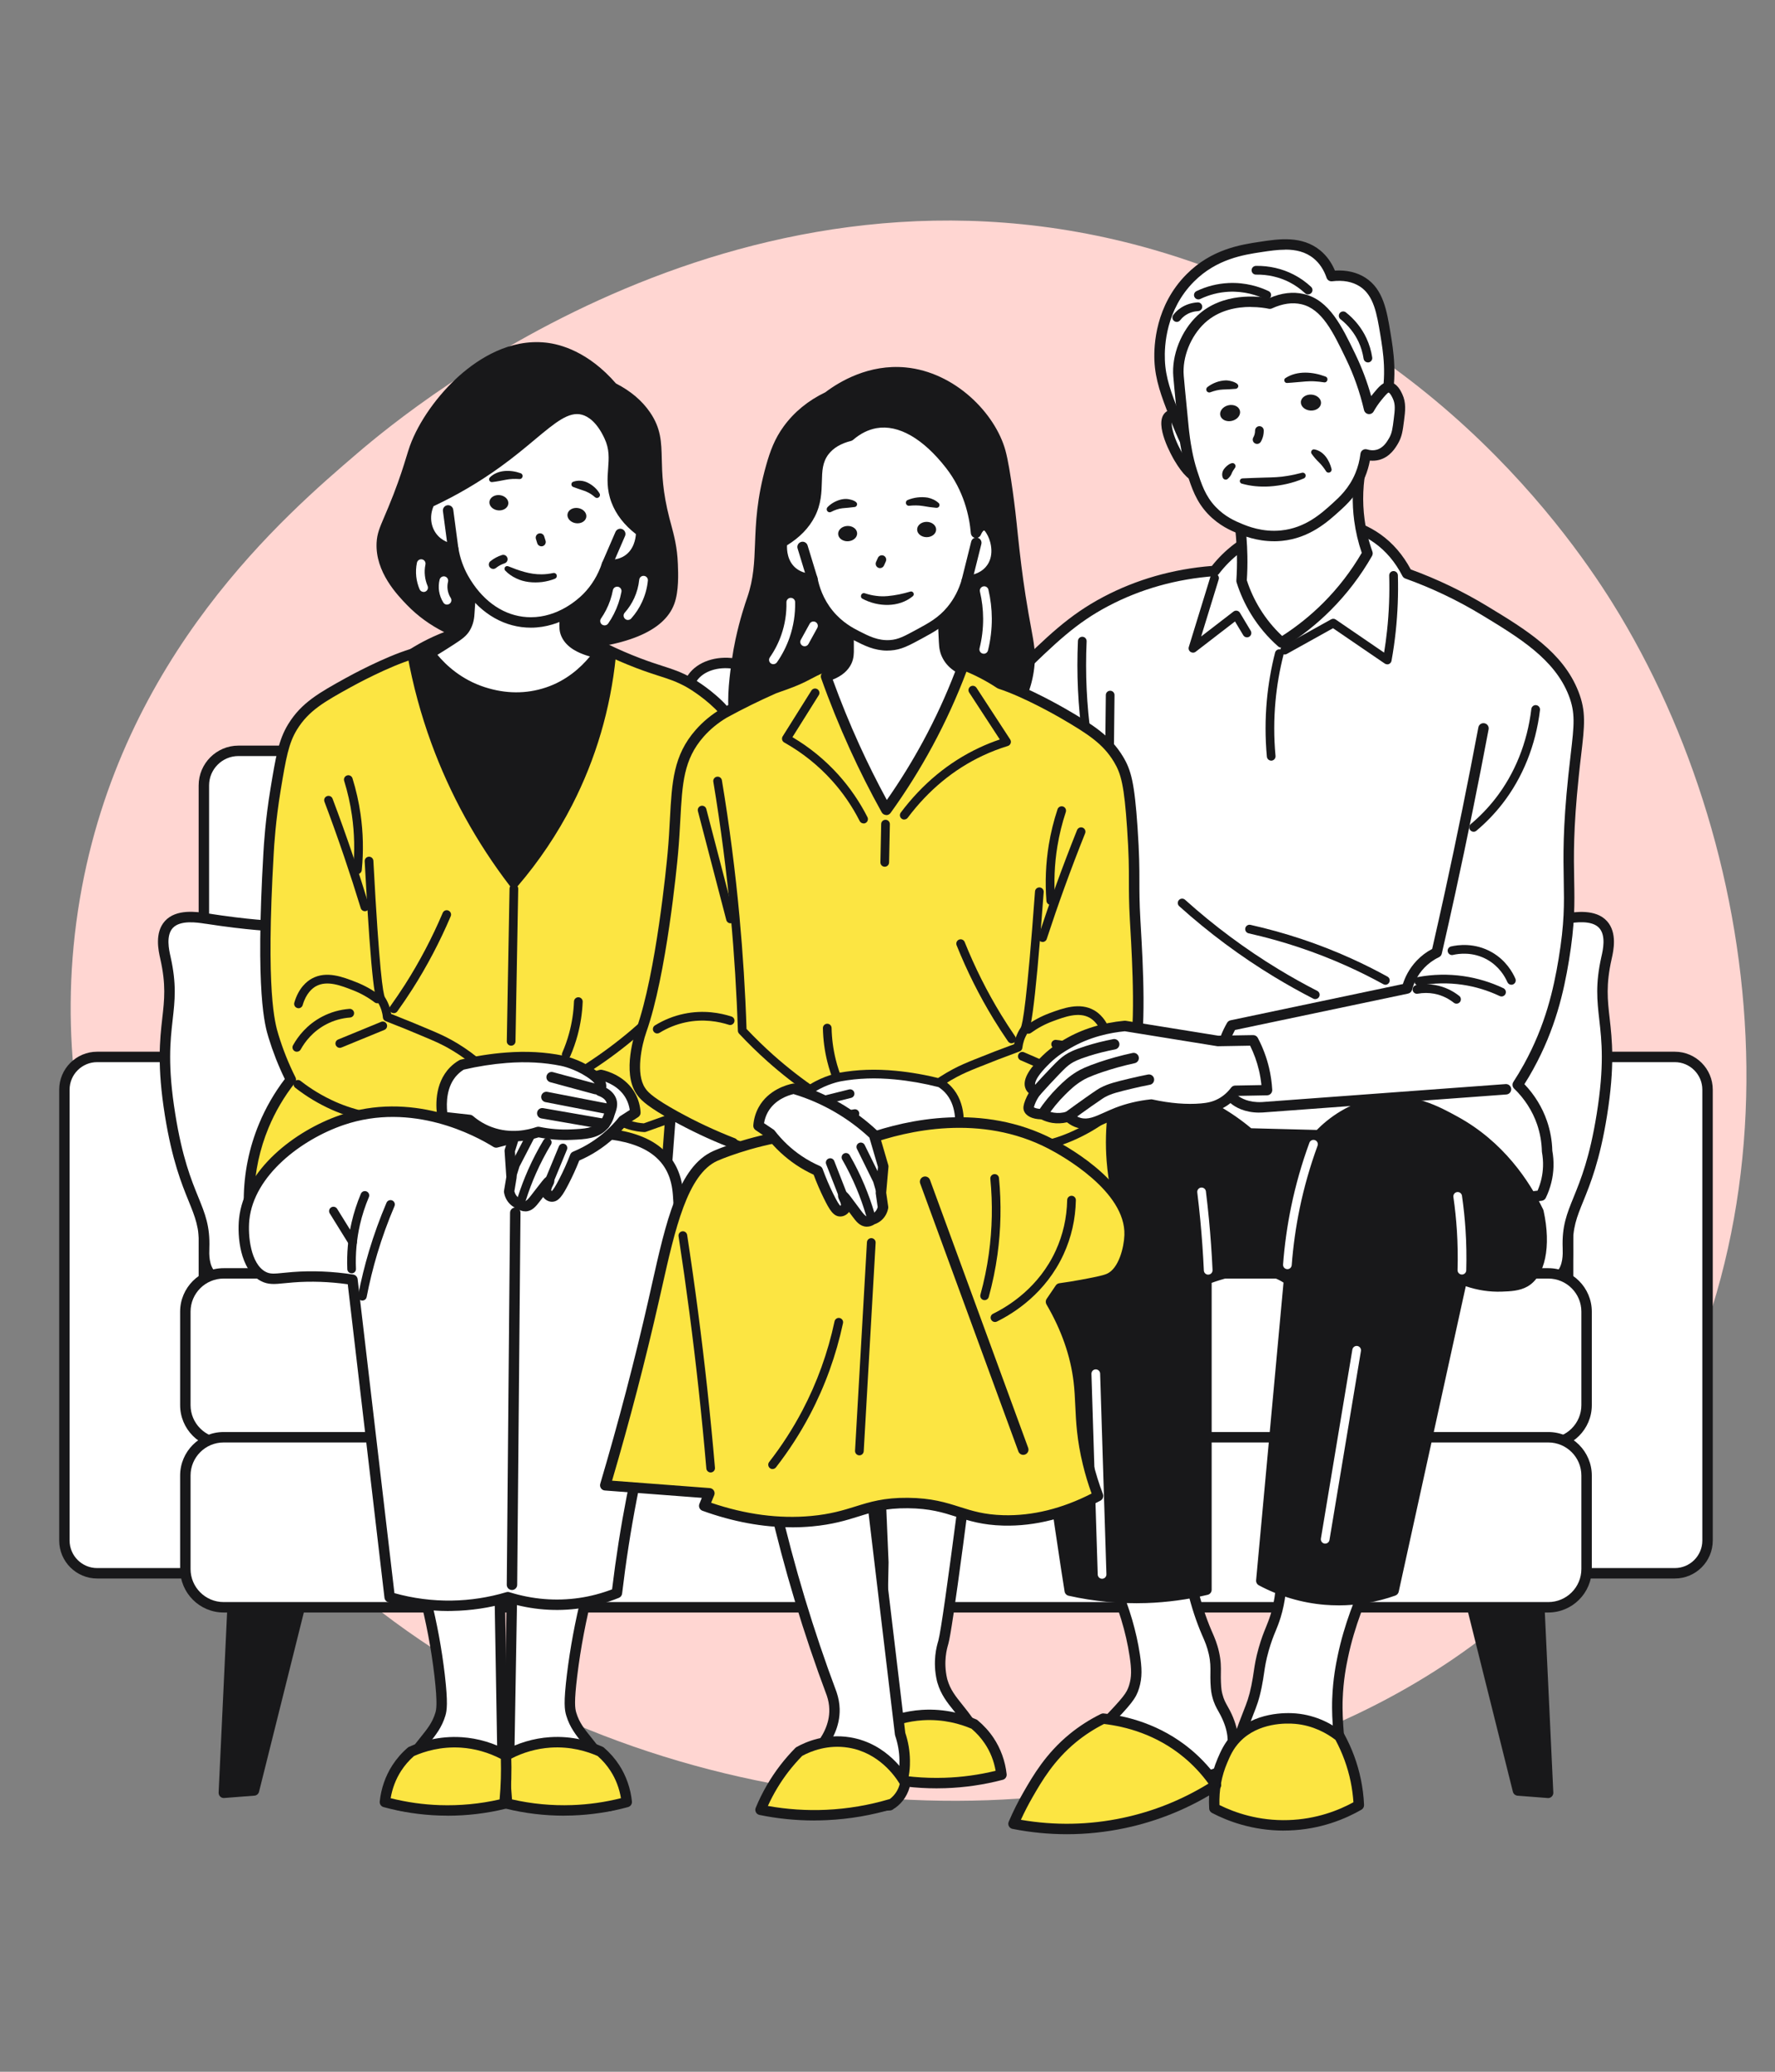 <?xml version="1.0" encoding="UTF-8"?>
<svg id="_レイヤー_1" data-name="レイヤー 1" xmlns="http://www.w3.org/2000/svg" viewBox="0 0 480 560">
  <rect x="0" y="0" width="480" height="560" fill="#808080" stroke="none"/>
  <defs>
    <style>
      .cls-1 {
        fill: #fff;
      }

      .cls-2 {
        fill: #18181a;
      }

      .cls-3 {
        fill: #ffd6d2;
      }

      .cls-4 {
        fill: #fce542;
      }
    </style>
  </defs>
  <path class="cls-3" d="M96.64,122.51c15.99-13.69,105.41-86.58,215.09-55.07,77.88,22.37,117.02,83.32,126.3,98.79,41.77,69.66,51.6,174.05-6.25,246.35-47.39,59.23-117.76,68.86-140.06,71.92-86.31,11.82-187.5-22.67-238.85-103.18-9.93-15.57-43.03-69.25-31.26-138.45,11.17-65.7,55.72-103.83,75.03-120.36Z"/>
  <g>
    <g>
      <g>
        <g>
          <path class="cls-2" d="M63.04,431.32c-.84,17.76-1.67,35.52-2.51,53.28,2.72-.21,5.43-.42,8.15-.63,4.39-17.55,8.78-35.1,13.16-52.65h-18.8Z"/>
          <path class="cls-2" d="M60.53,486.01c-.37,0-.72-.14-.98-.4-.29-.28-.45-.67-.43-1.08l2.51-53.28c.04-.75.66-1.34,1.41-1.34h18.8c.43,0,.84.2,1.11.54.27.34.36.79.26,1.21l-13.16,52.65c-.15.59-.65,1.02-1.26,1.06l-8.15.63s-.07,0-.11,0ZM64.38,432.73l-2.37,50.34,5.54-.43,12.48-49.91h-15.65Z"/>
        </g>
        <g>
          <path class="cls-2" d="M416.14,431.32c.84,17.76,1.67,35.52,2.51,53.28-2.72-.21-5.43-.42-8.15-.63-4.39-17.55-8.78-35.1-13.16-52.65h18.8Z"/>
          <path class="cls-2" d="M418.64,486.01s-.07,0-.11,0l-8.15-.63c-.61-.05-1.11-.48-1.26-1.06l-13.16-52.65c-.11-.42-.01-.87.26-1.21.27-.34.68-.54,1.11-.54h18.8c.75,0,1.37.59,1.41,1.34l2.51,53.28c.02.4-.14.8-.43,1.08-.26.26-.62.4-.98.4ZM411.62,482.64l5.54.43-2.37-50.34h-15.65l12.48,49.91Z"/>
        </g>
      </g>
      <g>
        <g>
          <rect class="cls-1" x="415.86" y="285.69" width="45.9" height="139.57" rx="8.85" ry="8.85"/>
          <path class="cls-2" d="M452.91,426.67h-28.2c-5.66,0-10.26-4.6-10.26-10.26v-121.87c0-5.66,4.6-10.26,10.26-10.26h28.2c5.66,0,10.26,4.6,10.26,10.26v121.87c0,5.66-4.6,10.26-10.26,10.26ZM424.71,287.1c-4.1,0-7.44,3.34-7.44,7.44v121.87c0,4.1,3.34,7.44,7.44,7.44h28.2c4.1,0,7.44-3.34,7.44-7.44v-121.87c0-4.1-3.34-7.44-7.44-7.44h-28.2Z"/>
        </g>
        <g>
          <rect class="cls-1" x="17.42" y="285.69" width="45.9" height="139.57" rx="8.85" ry="8.85"/>
          <path class="cls-2" d="M54.47,426.67h-28.2c-5.66,0-10.26-4.6-10.26-10.26v-121.87c0-5.66,4.6-10.26,10.26-10.26h28.2c5.66,0,10.26,4.6,10.26,10.26v121.87c0,5.66-4.6,10.26-10.26,10.26ZM26.26,287.1c-4.1,0-7.44,3.34-7.44,7.44v121.87c0,4.1,3.34,7.44,7.44,7.44h28.2c4.1,0,7.44-3.34,7.44-7.44v-121.87c0-4.1-3.34-7.44-7.44-7.44h-28.2Z"/>
        </g>
      </g>
      <g>
        <rect class="cls-1" x="55.13" y="202.95" width="368.91" height="219.8" rx="9.35" ry="9.35"/>
        <path class="cls-2" d="M414.69,424.16H64.48c-5.93,0-10.76-4.83-10.76-10.76v-201.1c0-5.93,4.83-10.76,10.76-10.76h350.21c5.93,0,10.76,4.83,10.76,10.76v201.1c0,5.93-4.83,10.76-10.76,10.76ZM64.48,204.36c-4.38,0-7.94,3.56-7.94,7.94v201.1c0,4.38,3.56,7.94,7.94,7.94h350.21c4.38,0,7.94-3.56,7.94-7.94v-201.1c0-4.38-3.56-7.94-7.94-7.94H64.48Z"/>
      </g>
      <g>
        <g>
          <path class="cls-1" d="M347.29,265.22c1.69-2.4,4.94-2.77,6.06-2.93,6.92-.94,3.91-3.05,23.82-8.15,21.45-5.49,20.44-1.88,46.17-5.85,2.45-.38,7.62-1.21,10.18,1.63,2.41,2.68,1.29,7.28.9,9.02-3.45,15.35,2.75,17.51-1.25,42.41-3.73,23.23-9.61,24.4-9.19,35.94.05,1.37.29,5.54-2.3,7.73-3.03,2.57-8.19.91-10.86.21-12.8-3.37-13.76,3.18-36.56,2.51-16.83-.5-19.27-4.16-27.16-2.3-1.07.25-4.48,1.13-6.48-.63-2.2-1.94-1.49-6.05-1.25-7.52,2.76-17.47-5.39-25.49.63-44.09,3-9.26,7.56-15.15,6.48-21.94-.16-.98-.73-3.83.84-6.06Z"/>
          <path class="cls-2" d="M377.52,349.21c-1.05,0-2.16-.02-3.32-.05-8.17-.24-13.09-1.24-16.68-1.96-3.93-.79-6.3-1.27-10.12-.37l-.1.02c-1.41.33-5.15,1.22-7.63-.97-2.73-2.41-2-6.97-1.73-8.69l.02-.11c1.18-7.45.3-13.22-.55-18.8-1.1-7.25-2.25-14.74,1.23-25.49,1.02-3.16,2.24-5.96,3.31-8.44,2.11-4.88,3.78-8.73,3.12-12.84l-.02-.15c-.2-1.19-.72-4.35,1.1-6.94h0c2-2.84,5.58-3.32,6.93-3.5h.09c2.64-.37,3.62-.87,5.4-1.78,2.59-1.33,6.49-3.33,18.26-6.35,12.14-3.11,17.29-3.34,23.81-3.63,5.27-.24,11.23-.51,22.5-2.24h.07c2.7-.43,8.33-1.3,11.37,2.08,2.83,3.15,1.73,8.04,1.26,10.13l-.03.14c-1.55,6.92-1.1,10.94-.52,16.03.65,5.71,1.45,12.81-.72,26.3-1.94,12.1-4.52,18.42-6.4,23.05-1.79,4.4-2.97,7.31-2.78,12.62v.12c.07,1.69.24,6.17-2.8,8.74-3.38,2.87-8.49,1.48-11.54.66-.21-.06-.41-.11-.6-.16-6.13-1.61-9.26-.86-13.99.29-4.32,1.04-9.59,2.32-18.94,2.32ZM351.32,343.51c2.24,0,4.29.41,6.76.91,3.69.75,8.27,1.67,16.21,1.91,11.09.33,16.87-1.07,21.51-2.19,4.78-1.16,8.56-2.07,15.37-.27.19.05.4.11.62.17,2.51.68,6.72,1.82,8.98-.09,1.99-1.68,1.85-5.17,1.81-6.48v-.13c-.22-5.91,1.12-9.21,2.98-13.78,1.93-4.75,4.33-10.65,6.22-22.43,2.11-13.11,1.36-19.71.7-25.54-.58-5.14-1.09-9.58.57-16.96l.03-.14c.38-1.66,1.26-5.56-.6-7.63-2.02-2.25-6.63-1.54-8.84-1.19h-.07c-11.42,1.77-17.73,2.06-22.81,2.29-6.61.3-11.38.51-23.23,3.55-11.46,2.93-15.2,4.85-17.67,6.12-1.85.95-3.18,1.64-6.31,2.06h-.1c-1.01.15-3.71.51-5,2.34h0c-1.16,1.64-.78,3.9-.62,4.86l.03.17c.79,4.92-1.11,9.32-3.32,14.41-1.1,2.53-2.23,5.16-3.21,8.19-3.27,10.12-2.23,16.96-1.13,24.2.88,5.79,1.8,11.78.55,19.67l-.02.11c-.21,1.3-.75,4.75.81,6.13,1.39,1.22,4.19.56,5.11.34l.11-.03c1.69-.4,3.17-.56,4.56-.56ZM347.29,265.22h0,0Z"/>
        </g>
        <g>
          <path class="cls-1" d="M131.88,265.22c-1.69-2.4-4.94-2.77-6.06-2.93-6.92-.94-3.91-3.05-23.82-8.15-21.45-5.49-20.44-1.88-46.17-5.85-2.45-.38-7.62-1.21-10.18,1.63-2.41,2.68-1.29,7.28-.9,9.02,3.45,15.35-2.75,17.51,1.25,42.41,3.73,23.23,9.61,24.4,9.19,35.94-.05,1.37-.29,5.54,2.3,7.73,3.03,2.57,8.19.91,10.86.21,12.8-3.37,13.76,3.18,36.56,2.51,16.83-.5,19.27-4.16,27.16-2.3,1.07.25,4.48,1.13,6.48-.63,2.2-1.94,1.49-6.05,1.25-7.52-2.76-17.47,5.39-25.49-.63-44.09-3-9.26-7.56-15.15-6.48-21.94.16-.98.73-3.83-.84-6.06Z"/>
          <path class="cls-2" d="M101.65,349.21c-9.35,0-14.62-1.27-18.94-2.32-4.74-1.14-7.87-1.9-13.99-.29-.19.05-.39.1-.6.16-3.05.83-8.15,2.21-11.54-.66-3.03-2.57-2.86-7.05-2.8-8.74v-.12c.2-5.3-.99-8.21-2.78-12.62-1.88-4.62-4.45-10.95-6.4-23.05-2.17-13.49-1.36-20.59-.72-26.3.58-5.09,1.03-9.11-.52-16.03l-.03-.14c-.47-2.09-1.58-6.98,1.26-10.13,3.04-3.38,8.67-2.51,11.37-2.09h.07c11.27,1.75,17.24,2.02,22.5,2.26,6.52.29,11.67.53,23.81,3.63,11.77,3.01,15.68,5.02,18.26,6.35,1.78.91,2.75,1.41,5.4,1.77h.09c1.35.19,4.93.67,6.93,3.51,1.82,2.59,1.3,5.75,1.1,6.94l-.02.15c-.66,4.11,1.01,7.97,3.12,12.84,1.07,2.48,2.29,5.28,3.31,8.44,3.48,10.75,2.34,18.25,1.23,25.49-.85,5.58-1.73,11.35-.55,18.8l.02.11c.27,1.72,1,6.28-1.73,8.69-2.48,2.19-6.22,1.3-7.63.97l-.1-.02c-3.82-.9-6.19-.42-10.12.37-3.59.73-8.51,1.72-16.68,1.96-1.16.03-2.26.05-3.32.05ZM75.09,342.86c2.97,0,5.46.6,8.29,1.29,4.64,1.12,10.42,2.52,21.51,2.19,7.93-.24,12.52-1.16,16.21-1.91,4.01-.81,6.9-1.39,11.32-.35l.11.03c.92.22,3.73.89,5.11-.34,1.57-1.38,1.02-4.83.81-6.13l-.02-.11c-1.24-7.88-.33-13.88.55-19.67,1.1-7.24,2.15-14.09-1.13-24.2-.98-3.03-2.11-5.65-3.21-8.19-2.2-5.09-4.1-9.48-3.32-14.41l.03-.17c.16-.96.53-3.21-.62-4.86-1.29-1.83-3.98-2.19-5-2.33h-.1c-3.12-.44-4.46-1.12-6.31-2.07-2.47-1.27-6.21-3.19-17.67-6.12-11.86-3.03-16.63-3.25-23.23-3.55-5.07-.23-11.39-.51-22.81-2.27h-.07c-2.21-.35-6.82-1.06-8.84,1.18-1.86,2.06-.98,5.96-.6,7.63l.03.14c1.66,7.38,1.15,11.82.57,16.96-.66,5.82-1.41,12.42.7,25.54,1.89,11.78,4.29,17.69,6.22,22.43,1.86,4.57,3.2,7.87,2.99,13.78v.13c-.05,1.31-.19,4.8,1.8,6.48,2.25,1.91,6.46.77,8.98.09.22-.06.42-.11.62-.17,2.77-.73,5.04-1.01,7.08-1.01Z"/>
        </g>
      </g>
      <g>
        <g>
          <rect class="cls-1" x="50.12" y="344.19" width="378.94" height="45.97" rx="10.35" ry="10.35"/>
          <path class="cls-2" d="M418.7,391.57H60.47c-6.49,0-11.76-5.28-11.76-11.76v-25.26c0-6.49,5.28-11.76,11.76-11.76h358.23c6.49,0,11.76,5.28,11.76,11.76v25.26c0,6.49-5.28,11.76-11.76,11.76ZM60.47,345.6c-4.93,0-8.94,4.01-8.94,8.94v25.26c0,4.93,4.01,8.94,8.94,8.94h358.23c4.93,0,8.94-4.01,8.94-8.94v-25.26c0-4.93-4.01-8.94-8.94-8.94H60.47Z"/>
        </g>
        <g>
          <rect class="cls-1" x="50.12" y="388.49" width="378.94" height="45.97" rx="10.35" ry="10.35"/>
          <path class="cls-2" d="M418.7,435.86H60.47c-6.49,0-11.76-5.28-11.76-11.76v-25.26c0-6.49,5.28-11.76,11.76-11.76h358.23c6.49,0,11.76,5.28,11.76,11.76v25.26c0,6.49-5.28,11.76-11.76,11.76ZM60.47,389.9c-4.93,0-8.94,4.01-8.94,8.94v25.26c0,4.93,4.01,8.94,8.94,8.94h358.23c4.93,0,8.94-4.01,8.94-8.94v-25.26c0-4.93-4.01-8.94-8.94-8.94H60.47Z"/>
        </g>
      </g>
    </g>
    <g>
      <g>
        <path class="cls-1" d="M346.44,423.29c.72-.64,5.99-5.18,13.46-4.05,6.62,1,10.21,5.74,10.87,6.65-1.96,4.11-5.67,12.48-7.62,21.89-.48,2.3-1.28,6.24-1.46,11.51-.04,1.2-.09,3.49.16,7.3.87,13.25,3.33,15.02,1.62,18-2.44,4.26-9.58,4.39-18.33,4.54-6.86.12-11.32.2-13.28-2.64-1.52-2.21-.07-6.73,2.9-15.69,2.97-8.96,3.89-9.38,5.03-14.92.84-4.1.69-5.61,1.95-10.06,1.28-4.53,2.21-5.69,3.24-9.08.93-3.05,1.83-7.53,1.46-13.46Z"/>
        <path class="cls-2" d="M341.5,490.59c-5.25,0-8.85-.45-10.81-3.29-1.95-2.83-.39-7.54,2.72-16.93,1.26-3.81,2.15-6.06,2.86-7.86.93-2.37,1.5-3.81,2.13-6.9.31-1.54.49-2.69.65-3.81.27-1.81.52-3.52,1.32-6.34.74-2.61,1.36-4.12,1.95-5.58.44-1.08.86-2.11,1.3-3.53,1.22-3.99,1.69-8.36,1.4-12.96-.03-.43.15-.85.47-1.14,1.06-.94,6.73-5.59,14.61-4.4,6.83,1.03,10.76,5.78,11.8,7.21.3.42.35.97.13,1.44-2.45,5.13-5.74,13.03-7.51,21.57-.44,2.1-1.25,6.01-1.43,11.28-.03.76-.11,3.08.16,7.16.4,6.18,1.16,9.83,1.67,12.25.6,2.9.94,4.5-.23,6.54-2.84,4.96-10.2,5.09-19.53,5.25-1.3.02-2.52.04-3.66.04ZM347.88,423.92c.22,4.68-.3,9.13-1.56,13.24-.47,1.55-.94,2.69-1.39,3.78-.57,1.38-1.15,2.82-1.85,5.27-.75,2.65-.98,4.2-1.24,5.99-.17,1.16-.35,2.36-.68,3.97-.68,3.33-1.31,4.93-2.27,7.36-.7,1.78-1.57,3.99-2.8,7.72-2.46,7.41-4.23,12.77-3.08,14.44,1.53,2.21,5.73,2.14,12.09,2.03,8.1-.14,15.09-.26,17.13-3.83.61-1.06.48-1.83-.09-4.57-.52-2.5-1.3-6.27-1.72-12.64-.28-4.22-.19-6.64-.16-7.44.19-5.5,1.04-9.57,1.49-11.75,1.74-8.39,4.89-16.15,7.36-21.43-1.34-1.61-4.48-4.69-9.43-5.44-5.81-.88-10.2,2.02-11.8,3.29Z"/>
      </g>
      <g>
        <path class="cls-1" d="M300.7,427.19c2.7-.51,6.51-.93,11.03-.49,4.51.44,8.16,1.58,10.7,2.59,1.24,5.31,2.73,9.28,3.89,12,.67,1.56,1.41,3.11,1.95,5.51.75,3.34.36,4.99.49,7.95.09,2.11.26,2.77.45,3.52.56,2.21,1.38,3.23,2.16,4.77.59,1.15,2.89,5.66,1.72,10.13-.69,2.64-2.39,4.6-2.39,4.6,0,0-.47.65-1.11,1.1-1.91,1.35-4.4.77-9.11,3.28-5.43,2.89-5.42,5.41-10.06,7.14-2.22.83-3.17.6-9.73.65-13.79.09-18.2,1.13-19.62-1.46-.8-1.45-.22-3.23.16-4.38,1.13-3.43,4.02-4.85,6.97-6.97.36-.26,3.81-3.9,10.7-11.19,5.81-6.14,7-7.46,7.78-10.06.76-2.53.71-4.84.16-8.43-.7-4.65-2.27-11.71-6.16-20.27Z"/>
        <path class="cls-2" d="M287.15,491.64c-4.16,0-6.2-.44-7.31-2.47-1.1-1.99-.37-4.19.06-5.5,1.09-3.31,3.6-5.02,6.04-6.67.47-.32.95-.65,1.42-.99.55-.48,4.32-4.47,10.52-11.03,5.91-6.24,6.8-7.29,7.47-9.5.65-2.15.68-4.12.12-7.81-.99-6.56-3.03-13.25-6.05-19.9-.18-.39-.17-.85.03-1.23s.57-.66.99-.74c3.77-.71,7.61-.88,11.42-.5,3.81.37,7.54,1.27,11.09,2.69.43.17.75.54.85.99.99,4.2,2.27,8.16,3.82,11.77.08.18.15.35.23.53.61,1.39,1.29,2.97,1.8,5.23.55,2.45.53,4.07.5,5.78-.01.75-.02,1.52.02,2.41.08,1.96.22,2.52.4,3.23.37,1.46.85,2.32,1.41,3.31.21.37.42.75.64,1.17,2.59,5.07,2.43,8.85,1.83,11.13-.71,2.72-2.36,4.78-2.65,5.12-.15.2-.68.87-1.4,1.38-1.08.76-2.21,1.02-3.53,1.32-1.46.33-3.28.75-5.73,2.05-2.44,1.3-3.67,2.48-4.86,3.63-1.38,1.33-2.68,2.58-5.36,3.58-1.99.74-3.1.74-6.78.73-.94,0-2.06,0-3.43,0-3.52.02-6.46.11-8.83.18-1.82.05-3.38.1-4.73.1ZM302.73,428.28c2.72,6.33,4.58,12.7,5.53,18.96.53,3.53.67,6.14-.21,9.05-.88,2.9-2.16,4.33-8.11,10.62-8.86,9.36-10.47,11.05-10.91,11.37-.51.37-1.02.71-1.51,1.05-2.32,1.58-4.16,2.83-4.94,5.22-.31.93-.77,2.34-.27,3.26.62,1.13,3.2,1.1,9.48.91,2.38-.07,5.34-.16,8.89-.18,1.38,0,2.51,0,3.46,0,3.6,0,4.32,0,5.79-.55,2.14-.8,3.13-1.75,4.39-2.97,1.27-1.22,2.71-2.61,5.49-4.09,2.79-1.48,4.9-1.96,6.43-2.31,1.11-.25,1.91-.43,2.53-.87.36-.25.68-.65.78-.78.02-.03.05-.07.08-.1.01-.01,1.5-1.76,2.09-4.03.47-1.8.57-4.85-1.62-9.14-.19-.37-.38-.71-.58-1.07-.61-1.07-1.23-2.18-1.69-4-.2-.8-.39-1.56-.49-3.81-.04-.97-.03-1.78-.02-2.57.02-1.61.04-3-.43-5.13-.45-2-1.05-3.38-1.63-4.72-.08-.18-.16-.36-.24-.54-1.52-3.55-2.8-7.41-3.8-11.51-3.1-1.17-6.34-1.92-9.64-2.24-2.95-.29-5.93-.23-8.86.18ZM287.39,475.99s0,0,0,0c0,0,0,0,0,0Z"/>
      </g>
      <g>
        <path class="cls-4" d="M334.26,469.82c5.66-5.94,14.25-5.43,16.07-5.27,5.84.51,9.98,3.29,11.91,4.81,1.6,2.92,3.36,6.93,4.39,11.91.5,2.44.75,4.69.84,6.69-3.15,1.82-9.87,5.14-19.01,5.43-9.62.3-16.82-2.9-20.06-4.6-.17-2.85-.07-7.65,2.18-12.9.8-1.87,1.71-3.99,3.69-6.06Z"/>
        <path class="cls-2" d="M347.17,494.81c-8.46,0-15.19-2.56-19.43-4.78-.44-.23-.72-.67-.75-1.16-.29-4.76.48-9.32,2.29-13.55.81-1.88,1.81-4.22,3.96-6.48l1.02.97-1.02-.97c5.88-6.17,14.66-5.92,17.21-5.7,5.73.5,10.04,3.05,12.66,5.1.15.12.28.27.37.43,2.12,3.88,3.65,8.02,4.53,12.3.47,2.26.76,4.59.86,6.91.02.53-.25,1.02-.7,1.28-4.17,2.41-10.97,5.35-19.67,5.62-.45.01-.89.02-1.33.02ZM329.76,487.9c4.19,2.08,10.65,4.33,18.64,4.07,7.62-.24,13.67-2.66,17.6-4.82-.13-1.88-.38-3.76-.76-5.6-.81-3.91-2.19-7.7-4.1-11.26-2.33-1.78-6.06-3.91-10.93-4.33-2.23-.2-9.91-.43-14.92,4.84-1.81,1.9-2.62,3.8-3.41,5.65-1.54,3.58-2.24,7.43-2.11,11.46Z"/>
      </g>
      <g>
        <path class="cls-4" d="M290.16,469.77c1.72-1.4,4.42-3.38,8.15-5.22,4.6.49,14.1,2.2,22.77,9.4,3.48,2.89,5.97,5.96,7.73,8.57-5.14,3.31-13.57,7.84-24.86,10.24-12.84,2.72-23.58,1.45-29.88.21.79-1.85,2.08-4.67,3.97-7.94,2.66-4.6,5.97-10.23,12.12-15.25Z"/>
        <path class="cls-2" d="M288.52,495.79c-4.91,0-9.83-.48-14.72-1.44-.42-.08-.78-.35-.97-.72-.2-.38-.22-.82-.05-1.21,1.17-2.75,2.53-5.47,4.05-8.09,2.52-4.37,5.98-10.35,12.45-15.64h0c2.55-2.08,5.38-3.9,8.42-5.4.24-.12.51-.17.77-.14,6.19.66,15.3,2.89,23.53,9.72,3.05,2.54,5.74,5.52,8,8.86.21.31.29.7.21,1.07-.08.37-.3.7-.62.9-7.79,5.01-16.31,8.52-25.33,10.43-5.21,1.1-10.46,1.66-15.72,1.66ZM276.08,491.9c9.19,1.58,18.46,1.41,27.57-.53,8.21-1.74,15.99-4.86,23.15-9.26-1.92-2.64-4.15-5.02-6.63-7.08-7.5-6.23-15.82-8.36-21.62-9.04-2.71,1.37-5.23,3.01-7.51,4.87h0c-6.07,4.96-9.38,10.69-11.79,14.87-1.16,2.01-2.22,4.07-3.18,6.17Z"/>
      </g>
      <g>
        <path class="cls-1" d="M252.78,206.86c8.08-10.41,15.69-18.48,21.65-24.33,10-9.8,15.62-15.22,24.57-19.95,11.35-5.99,22.15-7.75,29.44-8.27,1.1-1.44,3.09-3.81,6.08-6.08,9.97-7.57,26.6-10.74,37.95-2.68,1.98,1.4,5.31,4.23,8.03,9.49,5.14,1.84,12.6,4.93,20.92,9.97,10.45,6.34,20.08,12.17,24.08,22.38,2.42,6.16,1.29,10.1,0,22.38-3,28.57.59,30.17-2.64,49.64-1.39,8.35-3.61,18.23-9.52,28.94-1.16,2.1-2.21,3.77-2.92,4.87,1.81,1.73,4.81,5.1,6.57,10.22,1.04,3.02,1.33,5.73,1.38,7.73.21,1.15.37,2.54.32,4.11-.11,3.44-1.12,6.17-1.94,7.87-9.08,1.08-22.23,2.58-38.19,4.14-24.41,2.38-30.14,2.43-32.6,2.43-11.1,0-27.23-1.26-46.95-7.3-.1-14.7-.34-29.62-.73-44.76-.55-21.2-1.37-41.97-2.43-62.28-9.36,8.06-17.87,14.67-25.06,19.95-5.03,3.69-10.44,7.48-17.76,7.54-4.21.04-7.39-1.18-8.76-1.7-15.6-5.97-48.96-38.31-51.33-40.63-7.24-4.41-8.88-12.86-5.6-17.43,2.21-3.08,6.68-4.42,11.19-3.73,7.71,2.35,16.53,5.62,25.95,10.22,11.43,5.58,20.85,11.7,28.3,17.27Z"/>
        <path class="cls-2" d="M346.16,331.13c-.07,0-.14,0-.21,0-15.53-.01-31.47-2.49-47.36-7.36-.59-.18-.99-.72-1-1.34-.1-14.84-.35-29.89-.73-44.74-.51-19.71-1.28-39.67-2.28-59.38-7.48,6.36-15.2,12.46-22.96,18.15-4.7,3.45-10.56,7.75-18.58,7.81-4.48.04-7.84-1.25-9.27-1.8-15.59-5.97-47.55-36.78-51.7-40.82-3.91-2.43-6.63-6.22-7.48-10.42-.67-3.33-.09-6.59,1.61-8.95,2.45-3.4,7.37-5.09,12.55-4.3.07.01.13.03.2.05,8.95,2.73,17.75,6.2,26.16,10.3,9.59,4.68,18.81,10.26,27.42,16.59,6.49-8.26,13.53-16.13,20.93-23.38,9.72-9.52,15.58-15.27,24.9-20.19,8.95-4.72,18.82-7.54,29.36-8.38,1.74-2.2,3.75-4.17,5.96-5.85,10.17-7.73,27.51-11.3,39.62-2.7,3.33,2.36,6.08,5.55,8.2,9.5,7.17,2.61,14.12,5.95,20.66,9.91,10.54,6.39,20.49,12.42,24.67,23.07,2.12,5.41,1.69,9.13.73,17.3-.2,1.68-.42,3.59-.64,5.74-1.48,14.14-1.35,21.49-1.23,27.98.12,6.35.22,11.84-1.42,21.75-1.39,8.39-3.63,18.44-9.68,29.39-.74,1.35-1.53,2.69-2.36,3.99,2.74,2.86,4.84,6.28,6.1,9.95.89,2.58,1.38,5.29,1.45,8.05.26,1.42.36,2.86.32,4.3-.09,2.91-.79,5.74-2.08,8.43-.21.44-.63.73-1.1.79-12.57,1.5-25.43,2.89-38.22,4.14-24.36,2.37-30.12,2.44-32.53,2.44ZM300.4,321.37c15.3,4.59,30.62,6.92,45.55,6.94,2.05,0,7.5,0,32.46-2.43,12.51-1.22,25.08-2.58,37.38-4.04.92-2.12,1.41-4.34,1.48-6.6.04-1.27-.06-2.55-.29-3.8-.01-.07-.02-.15-.02-.23-.06-2.5-.5-4.96-1.3-7.3-1.24-3.61-3.39-6.95-6.21-9.66-.49-.47-.57-1.22-.21-1.79,1.01-1.55,1.97-3.16,2.87-4.78,5.84-10.58,8.02-20.34,9.37-28.49,1.6-9.65,1.51-14.76,1.39-21.23-.12-6.57-.26-14.01,1.24-28.32.23-2.17.45-4.08.65-5.77.92-7.92,1.3-11.19-.56-15.95-3.83-9.77-13.39-15.56-23.5-21.69-6.54-3.96-13.49-7.28-20.67-9.85-.34-.12-.61-.36-.78-.68-1.94-3.77-4.5-6.79-7.59-8.98-11.01-7.82-26.91-4.47-36.28,2.65-2.18,1.65-4.13,3.61-5.81,5.81-.25.32-.62.52-1.02.55-10.39.75-20.1,3.48-28.88,8.11-8.57,4.53-13.92,9.59-24.24,19.71-7.64,7.49-14.88,15.62-21.52,24.18-.47.61-1.34.73-1.96.27-8.79-6.57-18.23-12.33-28.08-17.13-8.24-4.02-16.87-7.42-25.64-10.11-4.1-.6-7.91.64-9.73,3.17-1.24,1.73-1.66,4.18-1.14,6.75.71,3.49,3.01,6.64,6.32,8.66.09.06.17.12.25.19,1.44,1.4,35.38,34.4,50.85,40.32,1.29.49,4.29,1.64,8.24,1.61,7.11-.06,12.56-4.06,16.94-7.27,8.46-6.21,16.86-12.89,24.97-19.88.41-.35.98-.44,1.47-.23.49.21.83.69.85,1.22,1.08,20.66,1.9,41.63,2.43,62.31.37,14.51.62,29.23.72,43.75Z"/>
      </g>
      <g>
        <path class="cls-1" d="M320.89,112.72c-1.52-.88-3.9-1.11-4.87-.12-2.76,2.85,5.05,16.93,7.78,16.18,1.81-.5,1.45-7.57-.24-12.29-.67-1.87-1.43-3.06-2.68-3.77Z"/>
        <path class="cls-2" d="M323.59,130.21c-1.72,0-3.73-1.93-6-5.75-.58-.98-5.62-9.71-2.58-12.85,1.5-1.55,4.58-1.27,6.58-.12h0c1.49.85,2.47,2.2,3.3,4.52,1.44,4.03,2.14,10.26.84,12.77-.46.89-1.1,1.22-1.55,1.35-.19.05-.39.08-.6.08ZM317.99,113.36c-.47,0-.82.09-.95.22-.15.16-.41,1.05.22,3.27,1.3,4.59,4.68,9.45,6.09,10.4.5-1.42.35-6.2-1.11-10.28-.59-1.65-1.18-2.53-2.05-3.02-.73-.42-1.57-.58-2.2-.58Z"/>
      </g>
      <g>
        <path class="cls-1" d="M374.66,109.31c1.86-7.72.77-14.34,0-18.98-1.04-6.27-1.95-11.36-6.18-14.08-3.02-1.94-6.44-1.85-8.42-1.61-.55-1.62-1.65-3.98-3.89-5.84-4.47-3.69-10.41-2.79-15.2-2.07-5.07.77-12.65,1.92-19.1,8.39-8.48,8.53-8.38,19.65-8.27,22.26.21,5.09,1.78,9.16,4.01,14.96,1.27,3.29,2.92,7.58,5.6,11.56,1.28,1.89,9.77,14.5,21.65,15.2,14.58.87,26.63-16.63,29.8-29.8Z"/>
        <path class="cls-2" d="M345.93,140.55c-.38,0-.77-.01-1.16-.03-11.35-.68-19.68-11.29-22.74-15.82-2.77-4.11-4.49-8.57-5.74-11.84-2.25-5.86-3.88-10.09-4.11-15.41-.18-4.21.31-14.9,8.68-23.31,6.77-6.81,14.66-8,19.89-8.79,5.06-.77,11.36-1.72,16.31,2.37,1.69,1.4,3.01,3.22,3.93,5.42,3.14-.19,5.98.47,8.25,1.93,4.84,3.12,5.79,8.9,6.8,15.03.76,4.59,1.91,11.54-.02,19.54h0c-1.74,7.24-5.83,15-10.94,20.77-4.15,4.69-10.78,10.14-19.16,10.14ZM347.58,67.49c-2.14,0-4.33.33-6.4.64-4.86.73-12.19,1.85-18.31,7.99-7.58,7.62-8.02,17.37-7.86,21.21.2,4.86,1.68,8.7,3.92,14.51,1.27,3.31,2.86,7.43,5.45,11.27,2.82,4.18,10.47,13.98,20.57,14.58,13.78.82,25.32-16.15,28.35-28.72l1.37.33-1.37-.33c1.79-7.44.74-13.78-.02-18.42-.95-5.73-1.76-10.68-5.55-13.12-2-1.29-4.52-1.76-7.49-1.4-.66.08-1.29-.31-1.5-.94-.75-2.18-1.91-3.93-3.46-5.21-2.24-1.85-4.93-2.41-7.69-2.41Z"/>
      </g>
      <g>
        <path class="cls-1" d="M335.73,156.99c.14-2.08.2-4.3.16-6.65-.07-3.94-.41-7.55-.89-10.74,1.39-2.29,5.91-9.07,14.92-12.71,8.28-3.35,15.59-2.12,18.29-1.52-.78,3.65-1.45,8.95-.61,15.2.47,3.52,1.31,6.55,2.19,9-2.3,4.03-5.79,9.19-10.95,14.35-4.38,4.38-8.72,7.52-12.29,9.73-2.05-1.81-4.7-4.55-7.05-8.39-1.89-3.08-3.05-5.98-3.77-8.27Z"/>
        <path class="cls-2" d="M346.56,175.07c-.34,0-.67-.12-.93-.35-2.87-2.53-5.33-5.46-7.32-8.71-1.65-2.68-2.96-5.57-3.91-8.59-.05-.17-.07-.34-.06-.52.14-2.17.2-4.36.16-6.53-.06-3.52-.35-7.07-.88-10.56-.05-.33.02-.66.19-.94,2.1-3.46,6.91-9.78,15.59-13.28,8.08-3.26,15.45-2.4,19.12-1.59.76.17,1.24.91,1.08,1.67-1.04,4.89-1.24,9.84-.59,14.72.4,2.96,1.11,5.89,2.12,8.71.14.39.1.82-.1,1.17-3.06,5.36-6.82,10.29-11.17,14.65-3.77,3.78-7.99,7.12-12.54,9.93-.23.14-.49.21-.74.21ZM337.16,156.82c.87,2.7,2.07,5.3,3.55,7.71,1.66,2.71,3.68,5.18,6.01,7.37,4.02-2.58,7.76-5.59,11.13-8.96,4.03-4.03,7.52-8.57,10.4-13.5-.96-2.82-1.65-5.73-2.04-8.67-.63-4.74-.52-9.53.35-14.28-3.63-.61-9.62-.9-16.1,1.72-7.58,3.06-11.93,8.48-13.97,11.7.49,3.44.77,6.95.83,10.42.04,2.16-.01,4.34-.15,6.5Z"/>
      </g>
      <g>
        <path class="cls-1" d="M320.41,118.68c.23,1.59.77,5.23,1.95,8.88,1.25,3.87,2.33,7.24,5.34,10.4,2.74,2.88,5.71,4.15,7.54,4.91,1.83.76,6,2.44,11.31,1.91,7.04-.7,11.61-4.85,14.81-7.74,1.94-1.76,4.7-4.31,6.49-8.64.92-2.22,1.29-4.21,1.46-5.6.67.21,1.9.48,3.28.12,2.43-.63,3.65-2.72,4.26-3.77.94-1.62,1.11-2.98,1.46-5.72.33-2.59.53-4.39-.36-6.33-.31-.66-1.08-2.33-2.31-2.43-.97-.08-1.77.87-3.16,2.55-1.03,1.25-1.75,2.41-2.23,3.26-1.44-6.17-3.43-10.93-4.95-14.08-3.6-7.46-6.79-14.12-13.02-15.57-3.62-.84-6.92.31-8.88,1.22-1.35-.28-11.62-2.28-18.61,4.26-3.9,3.65-6.56,9.75-6.08,15.33.05.58.44,5.05,1.34,13.99.07.69.17,1.7.36,3.04Z"/>
        <path class="cls-2" d="M344.51,146.3c-4.72,0-8.33-1.51-9.82-2.12-1.75-.73-5.01-2.09-8.02-5.24-3.23-3.4-4.41-7.06-5.67-10.94-1.24-3.86-1.79-7.68-2-9.11h0c-.2-1.4-.31-2.46-.37-3.1-.96-9.52-1.34-13.97-1.34-14.01-.49-5.75,2.13-12.37,6.52-16.48,6.86-6.42,16.57-5.22,19.41-4.7,3.27-1.43,6.42-1.81,9.37-1.12,6.85,1.59,10.27,8.69,13.9,16.2l.06.13c1.73,3.58,3.15,7.35,4.25,11.26.18-.24.37-.48.57-.71,1.53-1.86,2.64-3.2,4.36-3.06,2.05.16,3.09,2.4,3.48,3.24,1.09,2.34.81,4.55.48,7.1-.36,2.83-.56,4.38-1.64,6.25-.64,1.09-2.13,3.66-5.13,4.43-.79.2-1.63.26-2.47.18-.29,1.54-.73,3.03-1.33,4.46-1.95,4.71-5.01,7.48-6.84,9.14-3.23,2.93-8.11,7.35-15.62,8.1-.75.07-1.48.11-2.18.11ZM338.2,82.96c-3.68,0-8.62.81-12.45,4.39-3.79,3.55-6.06,9.25-5.64,14.18,0,.04.38,4.47,1.34,13.97.07.65.17,1.64.36,2.98h0c.2,1.37.72,5.02,1.89,8.65,1.2,3.72,2.24,6.93,5.02,9.86,2.59,2.72,5.39,3.89,7.06,4.58,1.52.63,5.56,2.32,10.63,1.81,6.58-.66,10.87-4.54,14-7.38,1.76-1.6,4.43-4.01,6.13-8.13.69-1.66,1.14-3.42,1.36-5.22.05-.42.28-.79.63-1.01.35-.23.79-.29,1.19-.16.88.27,1.72.31,2.51.1,1.86-.48,2.85-2.19,3.39-3.11.8-1.37.95-2.56,1.28-5.19.33-2.59.47-4.02-.25-5.55-.73-1.57-1.13-1.62-1.14-1.62-.33.07-1.28,1.21-1.96,2.05-.78.95-1.48,1.98-2.08,3.05-.28.51-.85.79-1.43.71-.58-.08-1.04-.51-1.18-1.08-1.12-4.82-2.75-9.46-4.85-13.79l-.06-.13c-3.47-7.19-6.47-13.4-12-14.68-2.45-.57-5.13-.19-7.97,1.12-.28.13-.59.16-.88.1-.7-.15-2.55-.48-4.91-.48Z"/>
      </g>
      <ellipse class="cls-2" cx="354.51" cy="108.81" rx="2.16" ry="2.73" transform="translate(223.11 455.59) rotate(-86.31)"/>
      <ellipse class="cls-2" cx="332.65" cy="111.65" rx="2.73" ry="2.16" transform="translate(-16.83 80.26) rotate(-13.42)"/>
      <path class="cls-2" d="M347.62,102.19c3.21-2.08,7.43-1.7,10.86-.39.88.37.51,1.69-.43,1.55-.84-.13-1.67-.23-2.51-.27-1.63-.12-3.31.12-4.93.24-.83.06-1.67.16-2.55.2-.73.04-1.05-.94-.44-1.34h0Z"/>
      <path class="cls-2" d="M334.16,105.1c-1.22.11-2.29.15-3.48.19-1.13.05-2.25.32-3.37.74-.42.17-.91-.05-1.06-.48-.12-.34,0-.71.26-.92,1.4-1.08,3.18-1.75,4.96-1.81.88-.05,4.1.63,3.25,1.96-.14.19-.35.3-.57.32h0Z"/>
      <path class="cls-2" d="M339.94,119.99c-.2,0-.39-.05-.58-.15-.57-.32-.76-1.04-.44-1.6.13-.23.24-.48.32-.74.11-.36.16-.73.16-1.11,0-.65.51-1.18,1.16-1.19.66-.01,1.18.51,1.19,1.16,0,.62-.08,1.23-.26,1.82-.13.42-.3.83-.52,1.21-.22.38-.61.6-1.02.6Z"/>
      <path class="cls-2" d="M335.95,129.31c2-.11,4.14-.14,6.13-.22,1.96-.04,4.1-.1,6.03-.45,1.33-.21,2.65-.5,3.96-.85.43-.12.88.14.99.57.1.39-.1.79-.46.95-2.96,1.27-6.18,1.98-9.4,2.18-2.49.14-5.01-.08-7.41-.77-.38-.11-.6-.51-.48-.89.09-.3.35-.5.65-.51h0Z"/>
      <path class="cls-2" d="M355.44,121.48c2.54.44,4.07,2.97,4.64,5.29.19.88-.99,1.37-1.48.62-.57-.88-1.18-1.7-1.89-2.39-.75-.72-1.43-1.49-2.03-2.36-.36-.53.13-1.28.76-1.17h0Z"/>
      <path class="cls-2" d="M340.56,300.74c-4.03,0-6.51-1.5-7.66-2.44-5.3-4.31-5.76-13.7-1.07-21.83.2-.35.54-.59.93-.68l46.61-9.8c.58-1.82,1.68-4.17,3.75-6.34,1.21-1.27,2.61-2.33,4.17-3.15,1.19-5.19,2.36-10.45,3.5-15.64,3.19-14.63,6.22-29.52,8.99-44.24.14-.77.88-1.27,1.65-1.12.77.14,1.27.88,1.12,1.65-2.78,14.75-5.81,29.66-9.01,44.32-1.18,5.42-2.41,10.9-3.65,16.31-.1.42-.38.77-.77.96-1.5.71-2.83,1.68-3.96,2.86-1.99,2.08-2.89,4.39-3.31,5.95-.14.52-.55.91-1.07,1.02l-46.81,9.84c-4.2,7.71-2.81,14.83.71,17.69.91.74,2.98,1.96,6.56,1.79l65.91-4.86c.77-.06,1.45.53,1.51,1.3.06.78-.53,1.45-1.3,1.51l-65.93,4.87s-.02,0-.03,0c-.28.01-.56.02-.83.02Z"/>
      <path class="cls-2" d="M398.5,224.82c-.34,0-.67-.14-.9-.42-.42-.5-.35-1.24.14-1.66,2.46-2.06,4.69-4.38,6.64-6.88,5.28-6.76,8.64-15.14,9.73-24.23.08-.64.66-1.11,1.31-1.03.64.08,1.1.66,1.03,1.31-1.14,9.52-4.67,18.3-10.21,25.4-2.05,2.63-4.4,5.06-6.98,7.23-.22.19-.49.28-.76.28Z"/>
      <path class="cls-2" d="M408.71,266.18c-.45,0-.89-.26-1.08-.71-.64-1.47-2.18-4.19-5.35-6.02-3.94-2.26-7.86-1.69-9.36-1.33-.63.15-1.26-.24-1.41-.88s.24-1.26.88-1.41c1.78-.42,6.41-1.1,11.07,1.58,3.76,2.16,5.58,5.39,6.33,7.12.26.6-.01,1.29-.61,1.55-.15.07-.31.1-.47.1Z"/>
      <path class="cls-2" d="M406.04,269.34c-.17,0-.34-.04-.5-.11-3.21-1.52-6.61-2.55-10.12-3.06-3.84-.55-7.72-.47-11.54.24-.64.12-1.25-.3-1.37-.94-.12-.64.3-1.25.94-1.37,4.07-.76,8.21-.84,12.3-.25,3.74.54,7.38,1.64,10.8,3.26.59.28.84.98.56,1.57-.2.42-.62.67-1.06.67Z"/>
      <path class="cls-2" d="M393.87,271.29c-.26,0-.51-.08-.73-.25-1.09-.86-2.89-1.99-5.32-2.44-1.46-.27-2.96-.27-4.43,0-.64.12-1.25-.3-1.37-.94s.3-1.25.94-1.37c1.77-.33,3.55-.33,5.3,0,2.3.43,4.5,1.44,6.35,2.91.51.4.59,1.14.19,1.65-.23.29-.58.44-.92.44Z"/>
      <path class="cls-2" d="M374.65,266.18c-.19,0-.39-.05-.57-.15-3.14-1.73-6.39-3.35-9.65-4.82-8.54-3.86-17.55-6.86-26.78-8.93-.63-.14-1.03-.77-.89-1.4.14-.63.77-1.03,1.4-.89,9.38,2.1,18.55,5.15,27.23,9.08,3.32,1.5,6.62,3.15,9.81,4.91.57.31.78,1.03.46,1.6-.21.39-.62.61-1.03.61Z"/>
      <path class="cls-2" d="M355.68,270.07c-.18,0-.36-.04-.54-.13-3.57-1.83-7.11-3.81-10.53-5.88-9.1-5.51-17.75-11.94-25.72-19.11-.48-.43-.52-1.18-.09-1.66.43-.48,1.18-.52,1.66-.09,7.86,7.07,16.4,13.41,25.37,18.84,3.38,2.05,6.87,4,10.39,5.8.58.3.81,1,.51,1.58-.21.41-.62.64-1.05.64Z"/>
      <path class="cls-2" d="M375.14,179.57c-.23,0-.46-.07-.66-.2l-14-9.56-12.5,6.95c-.57.32-1.28.11-1.6-.46-.32-.57-.11-1.28.46-1.6l13.14-7.3c.39-.22.87-.19,1.23.06l13.08,8.94c.32-1.96.59-3.95.8-5.92.53-4.93.72-9.94.58-14.91-.02-.65.49-1.19,1.14-1.21.64-.02,1.19.49,1.21,1.14.15,5.07-.05,10.2-.59,15.23-.28,2.63-.66,5.28-1.13,7.88-.07.39-.34.72-.7.88-.15.06-.3.09-.45.09Z"/>
      <path class="cls-2" d="M343.76,205.6c-.6,0-1.11-.46-1.17-1.07-.47-5.08-.47-10.23,0-15.3.4-4.31,1.15-8.63,2.22-12.83.16-.63.8-1.01,1.43-.85.63.16,1.01.8.85,1.43-1.04,4.08-1.77,8.28-2.16,12.47-.46,4.93-.46,9.93,0,14.87.06.65-.42,1.22-1.06,1.28-.04,0-.07,0-.11,0Z"/>
      <path class="cls-2" d="M322.6,176.41c-.23,0-.47-.07-.67-.21-.42-.29-.6-.82-.45-1.31l5.84-18.98c.19-.62.85-.97,1.47-.78.62.19.97.85.78,1.47l-4.75,15.44,8.75-6.74c.27-.2.61-.29.94-.22.33.06.62.26.79.55l2.92,4.87c.33.56.15,1.28-.4,1.61-.56.33-1.28.15-1.61-.4l-2.24-3.73-10.63,8.19c-.21.16-.46.24-.72.24Z"/>
      <path class="cls-2" d="M296.32,213.39c-.53,0-1.01-.36-1.14-.9-1.02-4.28-1.84-8.65-2.45-13-1.22-8.65-1.63-17.48-1.23-26.25.03-.65.58-1.15,1.23-1.12.65.03,1.15.58,1.12,1.23-.39,8.63.01,17.31,1.21,25.81.6,4.28,1.41,8.58,2.41,12.79.15.63-.24,1.27-.87,1.42-.09.02-.18.03-.27.03Z"/>
      <path class="cls-2" d="M299.97,210.47s0,0-.01,0c-.65,0-1.17-.54-1.16-1.19l.24-21.41c0-.65.54-1.17,1.19-1.16.65,0,1.17.54,1.16,1.19l-.24,21.41c0,.64-.53,1.16-1.17,1.16Z"/>
      <g>
        <path class="cls-2" d="M416.01,327.53c-2.92-6.06-9.54-17.35-22.5-24.45-4.91-2.69-11.51-6.3-20.19-5.11-8.78,1.21-14.52,6.63-16.66,8.88-6.28-.16-12.57-.32-18.85-.49-2.71-2.31-6.73-5.3-12.07-7.89-3.47-1.68-9.7-4.63-18.05-5.25-4.9-.36-16.65-1.22-23.84,5.84-4.77,4.68-5.8,11.15-6.16,16.06-2.08,28.32,10.5,107.98,11.6,114.82,5.33,1.19,12.39,2.22,20.68,1.95,6.34-.21,11.85-1.13,16.3-2.19v-83.93c6.16-2.37,15.14-4.55,21.65-.24.23.15.45.31.67.47-2.49,27.09-4.99,54.18-7.48,81.27,3.33,1.79,9.32,4.45,17.27,5.11,8.3.68,14.89-1.14,18.49-2.43,6.16-28.06,12.33-56.11,18.49-84.17,2.25.92,6.01,2.11,10.7,1.95,2.17-.08,4.49-.16,6.33-1.22,4.31-2.49,5.58-10.21,3.65-18.98Z"/>
        <path class="cls-2" d="M361.91,433.93c-1.23,0-2.45-.05-3.67-.15-6.19-.51-12.35-2.33-17.82-5.27-.5-.27-.79-.81-.74-1.37l7.41-80.45c-5.59-3.67-13.48-2.09-19.43.07v82.95c0,.65-.45,1.22-1.08,1.37-5.43,1.29-11.01,2.04-16.58,2.23-7.05.23-14.13-.43-21.03-1.98-.56-.13-.99-.58-1.08-1.15-1.41-8.81-13.69-86.9-11.61-115.15.39-5.27,1.49-11.96,6.58-16.96,7.65-7.51,19.76-6.62,24.93-6.24,8.79.64,15.39,3.85,18.57,5.38,4.28,2.08,8.32,4.69,11.99,7.76l17.74.46c2.97-3.01,8.82-7.72,17.05-8.85,9.14-1.26,16.03,2.51,21.06,5.27,12.36,6.77,19.38,17.37,23.1,25.07.05.1.08.2.11.31,2.14,9.7.45,17.75-4.32,20.5-2.14,1.23-4.71,1.32-6.98,1.4-3.29.12-6.55-.38-9.73-1.46l-18.14,82.58c-.1.47-.45.86-.9,1.03-4.91,1.76-10.18,2.66-15.41,2.66ZM342.58,426.45c4.93,2.51,10.4,4.06,15.9,4.52,5.76.47,11.68-.25,17.16-2.1l18.32-83.4c.09-.41.35-.75.72-.95.37-.19.8-.21,1.19-.06,3.29,1.34,6.69,1.96,10.12,1.84,2.04-.07,4.14-.15,5.67-1.03,3.6-2.08,4.8-9.02,3.01-17.29-3.55-7.32-10.21-17.31-21.84-23.68-4.95-2.71-11.1-6.08-19.32-4.95-7.81,1.08-13.27,5.76-15.83,8.45-.27.29-.66.45-1.06.44l-18.85-.49c-.32,0-.63-.13-.88-.34-3.59-3.06-7.55-5.65-11.77-7.69-3.01-1.46-9.28-4.5-17.54-5.11-4.79-.35-16.01-1.17-22.75,5.44-4.42,4.34-5.39,10.38-5.74,15.15-1.99,27.11,9.47,101.19,11.43,113.55,6.38,1.35,12.9,1.92,19.39,1.71,5.01-.17,10.03-.81,14.94-1.9v-82.81c0-.58.36-1.11.9-1.32,9.56-3.67,17.49-3.71,22.94-.1.25.17.5.34.74.52.39.29.6.77.56,1.26l-7.39,80.33Z"/>
      </g>
      <path class="cls-1" d="M395.33,344.51s-.02,0-.03,0c-.65-.02-1.16-.56-1.14-1.21.1-3.58.04-7.21-.19-10.78-.2-2.99-.51-6.01-.94-8.97-.09-.64.35-1.24.99-1.33.64-.09,1.24.35,1.33.99.44,3.03.76,6.11.96,9.16.24,3.65.3,7.35.2,11-.02.64-.54,1.14-1.17,1.14Z"/>
      <path class="cls-1" d="M358.36,417.25c-.06,0-.13,0-.19-.02-.64-.11-1.07-.71-.97-1.35l8.51-51.09c.11-.64.71-1.07,1.35-.97.64.11,1.07.71.97,1.35l-8.51,51.09c-.1.57-.59.98-1.16.98Z"/>
      <path class="cls-1" d="M326.72,344.54c-.62,0-1.14-.49-1.17-1.12-.21-4.52-.53-9.09-.96-13.6-.24-2.49-.51-5.02-.82-7.51-.08-.64.38-1.23,1.02-1.31.64-.08,1.23.38,1.31,1.02.31,2.51.59,5.06.83,7.57.43,4.54.76,9.15.97,13.71.03.65-.47,1.2-1.12,1.23-.02,0-.04,0-.05,0Z"/>
      <path class="cls-1" d="M298.02,426.74c-.63,0-1.15-.5-1.17-1.14l-1.7-54.25c-.02-.65.49-1.19,1.14-1.21.64-.02,1.19.49,1.21,1.14l1.7,54.25c.02.65-.49,1.19-1.14,1.21-.01,0-.03,0-.04,0Z"/>
      <path class="cls-1" d="M348.14,343.05s-.06,0-.09,0c-.65-.05-1.13-.61-1.08-1.26.39-5.26,1.14-10.55,2.21-15.72,1.21-5.82,2.86-11.61,4.91-17.19.22-.61.9-.92,1.51-.7.61.22.92.9.7,1.51-2.01,5.48-3.63,11.15-4.82,16.86-1.05,5.07-1.78,10.25-2.17,15.42-.05.62-.56,1.09-1.17,1.09Z"/>
      <path class="cls-2" d="M353.73,79.59c-.29,0-.57-.1-.8-.32-1.28-1.19-2.7-2.19-4.23-2.98-2.74-1.4-5.87-2.12-9.05-2.06,0,0-.01,0-.02,0-.64,0-1.16-.51-1.17-1.16-.01-.65.51-1.18,1.16-1.2,3.57-.06,7.08.74,10.16,2.32,1.73.88,3.33,2.01,4.77,3.35.47.44.5,1.19.06,1.66-.23.25-.55.37-.86.37Z"/>
      <path class="cls-2" d="M324.06,80.93c-.44,0-.86-.25-1.06-.67-.28-.59-.03-1.29.56-1.57,2.72-1.3,5.61-2.03,8.6-2.18,4.71-.24,8.53,1.05,10.9,2.18.59.28.84.98.56,1.57-.28.59-.98.84-1.57.56-2.13-1.01-5.56-2.17-9.78-1.96-2.67.14-5.27.79-7.7,1.96-.16.08-.34.11-.5.11Z"/>
      <path class="cls-2" d="M318.22,87.01c-.25,0-.5-.08-.72-.25-.51-.4-.61-1.14-.21-1.65.45-.58.97-1.11,1.55-1.55,1.78-1.37,3.72-1.75,5.03-1.82.65-.04,1.2.46,1.24,1.11.04.65-.46,1.2-1.11,1.24-.98.06-2.43.34-3.73,1.34-.42.32-.8.7-1.13,1.13-.23.3-.58.46-.93.46Z"/>
      <path class="cls-2" d="M369.91,97.96c-.57,0-1.07-.42-1.16-1-.24-1.58-.7-3.11-1.36-4.54-1.1-2.36-2.79-4.49-4.89-6.14-.51-.4-.6-1.14-.2-1.65.4-.51,1.14-.6,1.65-.2,2.39,1.88,4.32,4.3,5.57,7,.76,1.64,1.29,3.38,1.56,5.19.1.64-.35,1.24-.99,1.34-.06,0-.12.01-.18.01Z"/>
      <path class="cls-2" d="M330.69,129.17c-.35-.81-.19-1.75.35-2.44.54-.75,2.4-2.41,3.03-1.01.11.3.02.61-.17.84-.35.47-.64.92-.82,1.4-.21.59-.61,1.05-1.08,1.48-.4.37-1.08.22-1.3-.27h0Z"/>
    </g>
    <g>
      <g>
        <path class="cls-4" d="M111.56,176.74c-6.75,2.04-15.45,6.72-17.24,7.71-7.18,3.97-11.8,6.53-15.2,12.07-2.41,3.94-3.17,8.3-4.58,16.87-1.36,8.28-1.75,14.66-1.9,17.21-2.15,37.09.27,45.99,1.34,49.5,1.58,5.2,3.45,9.25,4.69,11.73-2.33,2.95-5.08,7.09-7.3,12.43-3.36,8.08-4.01,15.35-4.05,20.01,7.25.44,16.87.9,28.21,1.07,3.03.05,13.23.22,27.08-.16,16.97-.46,20.48-1.05,32.11-1.14,10.61-.08,19.25.33,24.85.68.56-7.46,1.13-14.92,1.69-22.38,4.7-1.72,10.06-3.98,15.8-7.01,7.12-3.76,8.57-5.39,9.39-6.56,3.94-5.61,1.99-13,1.04-17.88-2.46-12.58-2.08-25.55-3.43-38.29-2.55-24.19-2.63-35.12-9.68-42.01-3.93-3.84-8.05-6.11-8.05-6.11-4.55-2.52-6.95-2.65-13.71-5.21-3.97-1.51-7.07-2.96-8.94-3.87-4.06-2.32-12.44-6.36-23.73-6.64-14.19-.35-24.48,5.47-28.41,7.98Z"/>
        <path class="cls-2" d="M105.13,326.83c-4.52,0-7.78-.05-9.4-.07h-.22c-9.43-.15-18.94-.51-28.28-1.08-.75-.05-1.33-.67-1.32-1.42.05-7.13,1.45-14.04,4.16-20.54,1.78-4.29,4.12-8.34,6.95-12.06-1.75-3.59-3.22-7.34-4.39-11.16-.99-3.24-3.61-11.86-1.4-49.99.13-2.19.51-8.84,1.92-17.36,1.4-8.46,2.16-13.12,4.77-17.38,3.59-5.86,8.41-8.53,15.72-12.57,1.03-.57,10.15-5.56,17.33-7.77,5.09-3.22,15.49-8.42,29.04-8.1,10.71.26,19.15,3.84,24.36,6.8,2.83,1.38,5.78,2.66,8.78,3.8,2.53.96,4.42,1.57,6.1,2.11,2.71.87,4.85,1.56,7.79,3.19h0c.45.22,1.22.69,2.67,1.69,1.43.99,3.58,2.59,5.68,4.65,6.46,6.31,7.37,15.46,9.17,33.69.29,2.89.58,5.88.93,9.18.51,4.85.78,9.8,1.04,14.58.42,7.8.86,15.86,2.37,23.58.08.39.16.79.24,1.21,1.04,5.1,2.46,12.1-1.52,17.75-.96,1.36-2.59,3.14-9.88,6.99-4.87,2.57-9.95,4.85-15.12,6.78l-1.62,21.48c-.06.77-.72,1.35-1.49,1.3-8.14-.51-16.47-.73-24.76-.67-6.2.05-10.06.23-14.95.47-4.33.21-9.23.45-17.13.66-6.89.19-12.87.24-17.52.24ZM68.75,322.94c8.86.52,17.87.86,26.8.99h.22c3.29.05,13.29.21,26.8-.16,7.87-.21,12.76-.45,17.07-.66,4.92-.24,8.81-.43,15.07-.47,7.88-.06,15.8.14,23.56.6l1.59-21c.04-.55.4-1.03.92-1.22,5.35-1.95,10.6-4.29,15.62-6.94,7.3-3.86,8.34-5.33,8.89-6.12,3.27-4.66,1.99-10.97,1.06-15.57-.09-.42-.17-.83-.25-1.23-1.55-7.92-1.99-16.08-2.42-23.97-.26-4.75-.52-9.66-1.03-14.44-.35-3.31-.65-6.3-.93-9.2-1.74-17.55-2.61-26.36-8.33-31.95-3.73-3.65-7.7-5.86-7.74-5.88,0,0,0,0,0,0-2.7-1.5-4.63-2.12-7.29-2.97-1.7-.55-3.64-1.17-6.24-2.16-3.09-1.18-6.14-2.5-9.06-3.93-.03-.01-.05-.03-.08-.04-4.92-2.81-12.92-6.21-23.07-6.45-12.95-.31-22.86,4.73-27.62,7.76-.11.07-.23.12-.35.16-6.93,2.09-15.96,7.04-16.97,7.59-7.16,3.96-11.48,6.35-14.68,11.57-2.22,3.63-2.95,7.64-4.39,16.37-1.38,8.37-1.76,14.91-1.88,17.06-2.18,37.63.34,45.9,1.28,49.01,1.2,3.95,2.75,7.82,4.6,11.51.25.49.19,1.08-.15,1.51-2.92,3.7-5.31,7.78-7.11,12.1-2.39,5.76-3.71,11.85-3.91,18.14ZM111.56,176.74h0,0Z"/>
      </g>
      <g>
        <path class="cls-2" d="M111.56,176.74c2.23-.84,4.47-1.69,6.7-2.53,4-1.81,11.59-4.62,21.46-4.47,10.22.15,17.93,3.38,21.89,5.37,1.18.77,2.35,1.53,3.53,2.3-1,9.71-3.72,24.07-11.65,39.55-4.63,9.04-9.88,16.21-14.53,21.63-6.85-8.95-14.96-21.66-21-38.15-3.15-8.6-5.14-16.63-6.42-23.67Z"/>
        <path class="cls-2" d="M138.97,239.98s-.03,0-.04,0c-.43-.01-.82-.21-1.08-.55-9.03-11.79-16.16-24.75-21.2-38.53-2.83-7.73-5.01-15.77-6.48-23.91-.12-.67.25-1.33.89-1.57l6.66-2.52c6.88-3.11,14.49-4.69,22.02-4.58,7.77.11,15.55,2.02,22.5,5.52.05.02.09.05.13.08l3.53,2.3c.44.29.69.8.63,1.33-1.45,14.12-5.42,27.59-11.8,40.04-4.01,7.82-8.96,15.19-14.71,21.9-.27.31-.66.49-1.07.49ZM113.16,177.64c1.44,7.58,3.5,15.07,6.14,22.29,4.74,12.96,11.38,25.2,19.73,36.38,5.13-6.18,9.57-12.9,13.21-20.01,6.09-11.89,9.93-24.73,11.41-38.19l-2.74-1.78c-6.55-3.29-13.89-5.08-21.21-5.18-7.14-.1-14.35,1.4-20.86,4.35-.03.01-.06.02-.08.03l-5.6,2.12Z"/>
      </g>
      <g>
        <path class="cls-2" d="M165.71,104.78c5,2.5,7.57,5.48,8.94,7.49,5.09,7.47.94,12.32,5.03,28.16.91,3.51,2.02,6.82,2.23,12.07.1,2.46.29,7.1-.89,10.28-3.85,10.35-24.52,11.45-29.72,11.73-7.04.38-27.24,1.45-40.23-11.96-2.53-2.61-8.18-8.45-7.82-15.75.16-3.3,1.44-4.8,4.47-12.63,2.72-7.03,3.49-10.47,4.47-13.18,4.19-11.61,19-28.72,35.28-26.99,2.54.27,10.33,1.55,18.24,10.78Z"/>
        <path class="cls-2" d="M145.27,176.1c-3.44,0-7.62-.21-12.11-1.02-9.58-1.72-17.35-5.61-23.1-11.55-2.57-2.66-8.6-8.89-8.22-16.8.12-2.44.78-3.98,2.09-7.05.65-1.52,1.46-3.41,2.47-6.01,1.78-4.61,2.74-7.72,3.43-9.98.37-1.19.68-2.22,1.02-3.17,2.35-6.5,7.52-13.81,13.5-19.08,5.23-4.6,13.51-9.87,23.25-8.83,3.87.41,11.46,2.4,18.98,11.05,3.96,2.02,7.06,4.65,9.22,7.82,2.96,4.34,3.05,7.98,3.16,12.59.09,3.92.21,8.81,2.07,16.01.14.55.29,1.09.44,1.64.81,3.02,1.66,6.14,1.84,10.72.1,2.58.3,7.38-.98,10.83-2.77,7.45-13.19,11.7-30.97,12.65-1.54.08-3.63.19-6.1.19ZM145.18,95.28c-14.34,0-27.65,15.05-31.67,26.18-.32.88-.63,1.88-.98,3.04-.71,2.31-1.68,5.47-3.5,10.17-1.03,2.66-1.85,4.57-2.51,6.11-1.26,2.93-1.78,4.14-1.87,6.08-.33,6.7,4.91,12.11,7.43,14.71,12.54,12.95,32.56,11.88,39.14,11.53,20.62-1.1,26.87-6.49,28.48-10.82,1.08-2.91.9-7.35.81-9.73-.17-4.27-.97-7.23-1.75-10.1-.15-.56-.3-1.11-.44-1.67-1.94-7.52-2.06-12.58-2.16-16.65-.11-4.46-.18-7.41-2.67-11.07-1.93-2.84-4.76-5.2-8.4-7.02-.17-.08-.32-.2-.44-.34-6.95-8.1-13.83-9.93-17.32-10.3-.71-.08-1.43-.11-2.13-.11Z"/>
      </g>
      <g>
        <path class="cls-1" d="M127.79,154.99c-.23.41-.22.6-.89,10.73-.07,1.02-.18,2.49-1.08,4-.73,1.23-1.66,1.89-3.83,3.31-1.6,1.04-3.54,2.27-5.78,3.61,1.53,2.09,6.14,7.78,14.46,10.46,2.2.71,9.13,2.83,17.38.08,7.52-2.51,12.01-7.91,14-10.73-.78-.06-2.01-.23-3.43-.74-1.25-.45-4.3-1.55-5.51-4.17-.53-1.15-.49-2.11-.45-3.58.16-5.89.25-8.84,0-9.68-1.89-6.48-21.75-8.89-24.88-3.28Z"/>
        <path class="cls-2" d="M139.62,189.96c-3.09,0-6.22-.51-9.38-1.53-8.1-2.61-12.98-7.99-15.17-10.97-.24-.32-.32-.72-.25-1.11.08-.39.32-.73.66-.93,1.93-1.16,3.86-2.36,5.73-3.58,2.18-1.42,2.85-1.93,3.39-2.85.75-1.25.83-2.47.89-3.37l.17-2.54q.54-8.13.9-8.78c2.02-3.63,8.49-4.27,13.87-3.66,5.48.62,12.33,2.89,13.6,7.23.29,1.01.25,3.08.06,10.12v.11c-.04,1.4-.04,2.05.32,2.84.96,2.08,3.59,3.03,4.71,3.44.98.36,2.02.58,3.06.67.5.04.95.35,1.16.81.21.46.16,1-.13,1.41-2.69,3.79-7.42,8.82-14.71,11.25-2.9.97-5.87,1.45-8.88,1.45ZM118.3,177.01c2.3,2.77,6.46,6.69,12.81,8.74,5.65,1.82,11.21,1.85,16.51.08,5.46-1.82,9.35-5.29,11.91-8.39-.46-.12-.92-.26-1.36-.42-1.33-.48-4.86-1.75-6.31-4.91-.65-1.42-.62-2.6-.58-4.1v-.11c.14-4.99.24-8.59.06-9.25-.69-2.37-5.4-4.56-11.21-5.22-5.34-.6-9.98.32-11.07,2.2-.09.44-.23,2.47-.57,7.62l-.17,2.54c-.07,1.04-.19,2.79-1.28,4.63-.92,1.53-2.1,2.34-4.27,3.76-1.46.95-2.96,1.89-4.46,2.81ZM127.79,154.99h0,0Z"/>
      </g>
      <g>
        <path class="cls-1" d="M122.58,148.43c.33,1.94,1.05,4.84,2.79,7.92,1.05,1.85,5.92,10.47,15.83,11.75,9.42,1.22,16.12-5.14,17.5-6.52,3.27-3.28,4.76-6.87,5.45-8.98.79.1,3.21.3,5.51-1.19,3.91-2.53,3.74-7.51,3.72-7.75-3.79-2.78-5.71-5.73-6.7-8.34-2.53-6.67,1.03-11.07-1.94-17.43-.57-1.23-2.81-6.01-7-7.15-6.11-1.66-11.42,5.76-23.24,14.3-7.04,5.09-13.52,8.5-18.32,10.73-1.51,3.06-1.3,6.63.6,9.24,2.03,2.79,5.15,3.33,5.81,3.43Z"/>
        <path class="cls-2" d="M143.57,169.66c-.83,0-1.68-.05-2.55-.16-6.84-.88-12.84-5.3-16.88-12.45-1.3-2.3-2.23-4.79-2.78-7.42-1.57-.4-3.99-1.38-5.74-3.79-2.2-3.03-2.48-7.13-.72-10.69.14-.29.38-.52.67-.66,6.36-2.95,12.45-6.51,18.09-10.59,3.59-2.59,6.56-5.07,9.17-7.25,6.21-5.18,10.32-8.61,15.26-7.27,2.2.6,5.36,2.46,7.91,7.91,1.69,3.62,1.46,6.64,1.24,9.57-.19,2.58-.38,5.03.73,7.96,1.1,2.89,3.19,5.48,6.22,7.7.34.25.55.64.58,1.07.01.24.25,6.01-4.37,9-1.91,1.23-3.88,1.5-5.3,1.49-1.21,3.22-3.07,6.14-5.42,8.5-1.76,1.76-7.76,7.08-16.13,7.08ZM117.24,136.83c-1.07,2.51-.82,5.29.67,7.35,1.57,2.16,3.93,2.72,4.87,2.86.6.09,1.08.56,1.18,1.16.45,2.66,1.34,5.17,2.63,7.46,3.6,6.35,8.85,10.27,14.79,11.04.75.1,1.47.14,2.18.14,7.29,0,12.58-4.7,14.13-6.25,2.29-2.3,4.06-5.21,5.11-8.42.21-.64.85-1.05,1.52-.96.96.12,2.82.16,4.57-.98,2.51-1.63,2.99-4.59,3.07-5.87-3.16-2.45-5.38-5.32-6.6-8.54-1.33-3.52-1.11-6.52-.91-9.17.21-2.8.39-5.21-.99-8.16-2.09-4.48-4.47-5.95-6.09-6.39-3.53-.96-7.18,2.09-12.72,6.71-2.65,2.22-5.66,4.73-9.33,7.38-5.65,4.08-11.73,7.66-18.09,10.64Z"/>
      </g>
      <path class="cls-2" d="M122.57,149.84c-.7,0-1.3-.52-1.4-1.22l-1.39-10.47c-.1-.77.44-1.48,1.21-1.58.77-.1,1.48.44,1.58,1.21l1.39,10.47c.1.77-.44,1.48-1.21,1.58-.06,0-.13.01-.19.01Z"/>
      <path class="cls-2" d="M164.15,154.01c-.19,0-.38-.04-.56-.12-.71-.31-1.04-1.14-.73-1.85l3.58-8.27c.31-.71,1.14-1.04,1.85-.73.71.31,1.04,1.14.73,1.85l-3.58,8.27c-.23.53-.75.85-1.3.85Z"/>
      <ellipse class="cls-2" cx="134.91" cy="135.9" rx="2.07" ry="2.57" transform="translate(-14.58 255.57) rotate(-83.89)"/>
      <ellipse class="cls-2" cx="156.01" cy="139.38" rx="2.07" ry="2.57" transform="translate(-5.81 271.97) rotate(-81.11)"/>
      <path class="cls-2" d="M146.41,147.67c-.5,0-.96-.32-1.12-.82l-.37-1.17c-.19-.62.15-1.28.77-1.47.62-.19,1.28.15,1.47.77l.37,1.17c.19.62-.15,1.28-.77,1.47-.12.04-.24.05-.35.05Z"/>
      <path class="cls-2" d="M154.99,130.23c1.33-.5,2.86-.35,4.1.32,1.24.65,2.34,1.62,3.04,2.82.23.39.1.88-.29,1.11-.32.19-.71.13-.97-.11-1.06-.94-2.2-1.54-3.49-1.91-.79-.28-1.57-.52-2.39-.84-.63-.23-.62-1.17,0-1.4h0Z"/>
      <path class="cls-2" d="M132.47,129.04c2.17-2.13,5.64-2.09,8.34-1.12.87.34.56,1.64-.36,1.57-1.24-.08-2.47-.05-3.67.19-.59.13-1.17.24-1.78.34-.64.11-1.27.23-1.93.29-.68.07-1.08-.79-.59-1.27h0Z"/>
      <path class="cls-2" d="M137.43,153.06c2.92,1.17,5.87,2.23,9.04,2.18,1.04,0,2.09-.14,3.13-.35.44-.1.87.19.96.63.08.39-.13.77-.49.91-1.1.44-2.26.73-3.45.89-2.38.27-4.91.07-7.08-1.01-1.09-.52-2.09-1.21-2.92-2.08-.27-.29-.26-.75.03-1.02.22-.2.52-.25.78-.14h0Z"/>
      <path class="cls-1" d="M114.55,160c-.46,0-.89-.27-1.08-.71-.47-1.09-.77-2.24-.9-3.41-.14-1.26-.08-2.53.18-3.77.13-.64.75-1.04,1.39-.91.64.13,1.04.75.91,1.39-.21,1-.26,2.02-.14,3.04.1.95.35,1.87.72,2.75.26.6-.02,1.29-.62,1.54-.15.06-.31.1-.46.1Z"/>
      <path class="cls-1" d="M120.89,163.43c-.39,0-.77-.19-.99-.54-.59-.93-.99-1.99-1.16-3.07-.16-1.05-.11-2.11.14-3.14.16-.63.79-1.01,1.42-.86.63.16,1.01.79.86,1.42-.18.73-.22,1.47-.1,2.21.12.76.4,1.51.82,2.16.35.55.19,1.27-.36,1.62-.2.13-.42.19-.63.19Z"/>
      <path class="cls-1" d="M163.48,169.04c-.23,0-.47-.07-.67-.21-.53-.37-.66-1.1-.29-1.64.51-.73.97-1.51,1.38-2.3.86-1.68,1.48-3.48,1.84-5.36.12-.64.74-1.05,1.38-.93.64.12,1.05.74.93,1.38-.4,2.1-1.09,4.11-2.05,5.99-.45.89-.97,1.75-1.54,2.57-.23.33-.59.5-.97.5Z"/>
      <path class="cls-1" d="M169.81,167.58c-.28,0-.56-.1-.78-.3-.48-.43-.53-1.17-.1-1.66,1.05-1.18,1.91-2.5,2.57-3.93.72-1.58,1.18-3.25,1.36-4.98.07-.65.64-1.12,1.29-1.05.65.07,1.12.64,1.05,1.29-.2,1.99-.73,3.91-1.56,5.72-.75,1.64-1.74,3.16-2.95,4.51-.23.26-.55.39-.88.39Z"/>
      <path class="cls-2" d="M138.22,282.65s-.01,0-.02,0c-.65-.01-1.17-.55-1.15-1.2l.74-41.27c.01-.65.54-1.16,1.2-1.15.65.01,1.17.55,1.15,1.2l-.74,41.27c-.01.64-.54,1.15-1.17,1.15Z"/>
      <path class="cls-2" d="M80.72,272.52c-.11,0-.22-.01-.33-.05-.62-.18-.98-.83-.8-1.45,1.17-4.05,3.47-5.82,4.74-6.51,3.96-2.18,8.43-.43,12.02.98,2.27.89,4.42,2.1,6.39,3.58.52.39.62,1.13.23,1.65-.39.52-1.13.62-1.65.23-1.79-1.36-3.75-2.46-5.83-3.27-3.3-1.29-7.03-2.75-10.03-1.11-.95.52-2.68,1.88-3.61,5.11-.15.51-.62.85-1.13.85Z"/>
      <path class="cls-2" d="M80.27,284.29c-.19,0-.39-.05-.57-.15-.57-.32-.77-1.03-.46-1.6,1.3-2.34,3.74-5.6,7.94-7.77,2.26-1.17,4.72-1.87,7.31-2.07.65-.05,1.21.44,1.26,1.08.05.65-.44,1.21-1.08,1.26-2.27.17-4.42.78-6.4,1.81-3.68,1.91-5.82,4.77-6.96,6.83-.21.39-.62.6-1.03.6Z"/>
      <path class="cls-2" d="M91.89,283.24c-.46,0-.9-.27-1.09-.73-.25-.6.04-1.29.64-1.53l11.62-4.77c.6-.25,1.29.04,1.53.64.25.6-.04,1.29-.64,1.53l-11.62,4.77c-.15.06-.3.09-.45.09Z"/>
      <path class="cls-2" d="M106.49,273.86c-.24,0-.48-.07-.68-.22-.53-.38-.65-1.11-.27-1.64,1.36-1.9,2.69-3.86,3.95-5.82,3.92-6.14,7.36-12.67,10.23-19.43.25-.6.94-.88,1.54-.62s.88.94.62,1.54c-2.92,6.87-6.42,13.53-10.41,19.77-1.28,2-2.63,4-4.02,5.93-.23.32-.59.49-.96.49Z"/>
      <path class="cls-2" d="M153.12,286.22c-.16,0-.32-.03-.47-.1-.59-.26-.87-.95-.61-1.55.76-1.73,1.39-3.53,1.88-5.35.75-2.77,1.19-5.64,1.3-8.53.03-.65.57-1.15,1.22-1.13.65.03,1.15.57,1.13,1.22-.12,3.06-.59,6.11-1.38,9.05-.52,1.93-1.19,3.84-1.99,5.68-.19.44-.62.71-1.08.71Z"/>
      <path class="cls-2" d="M174.27,306s-.03,0-.05,0c-1.97-.08-6.99-.72-11.15-4.79-4.95-4.84-5.12-11.02-5.06-12.8.01-.38.21-.74.54-.94,4.28-2.77,8.41-5.85,12.28-9.15,2.55-2.18,5.04-4.51,7.4-6.91.54-10.12,1.38-20.35,2.52-30.41,1.38-12.22,3.23-24.55,5.49-36.65.12-.64.73-1.06,1.37-.94.64.12,1.06.73.94,1.37-2.25,12.04-4.09,24.31-5.46,36.48-1.15,10.16-2,20.49-2.53,30.71-.01.28-.13.55-.33.76-2.5,2.57-5.14,5.05-7.86,7.37-3.79,3.24-7.82,6.26-12,8.99.03,2.04.54,6.7,4.36,10.44,3.43,3.36,7.56,4,9.38,4.11l6.78-2.41c.61-.22,1.28.1,1.5.71.22.61-.1,1.28-.71,1.5l-7,2.49c-.13.04-.26.07-.39.07Z"/>
      <path class="cls-2" d="M183.14,242.94c-.11,0-.21-.01-.32-.04-.62-.18-.99-.83-.81-1.45l8.27-29.28c.18-.62.83-.99,1.45-.81.62.18.99.83.81,1.45l-8.27,29.28c-.15.52-.62.86-1.13.86Z"/>
      <path class="cls-2" d="M202.36,273.11c-.22,0-.44-.06-.63-.19-2.17-1.4-4.53-2.4-7-2.97-4.8-1.12-9.01-.38-11.68.43-.62.19-1.28-.16-1.47-.78-.19-.62.16-1.28.78-1.47,2.95-.89,7.59-1.7,12.9-.47,2.74.64,5.35,1.74,7.74,3.28.55.35.7,1.08.35,1.62-.22.35-.6.54-.99.54Z"/>
      <path class="cls-2" d="M98.67,246.3c-.5,0-.97-.33-1.12-.83-1.41-4.61-2.91-9.26-4.46-13.82-1.69-4.98-3.49-10.01-5.35-14.94-.23-.61.08-1.29.68-1.51.61-.23,1.29.08,1.51.68,1.87,4.95,3.68,10,5.38,15.01,1.56,4.59,3.06,9.26,4.48,13.89.19.62-.16,1.28-.78,1.47-.11.04-.23.05-.34.05Z"/>
      <path class="cls-2" d="M96.66,236.24s-.08,0-.12,0c-.65-.06-1.12-.64-1.05-1.28.48-4.87.37-9.77-.32-14.58-.45-3.14-1.16-6.27-2.1-9.31-.19-.62.16-1.28.78-1.47.62-.19,1.28.16,1.47.78.98,3.16,1.71,6.41,2.18,9.67.72,5,.83,10.09.33,15.15-.06.61-.57,1.06-1.17,1.06Z"/>
      <path class="cls-2" d="M120.18,306.41s-.08,0-.11,0c-6.91-.66-13.67-1.75-20.1-3.23-4.5-1.03-7.27-1.9-10.2-3.2-3.54-1.57-6.88-3.57-9.93-5.96-.51-.4-.6-1.14-.2-1.65.4-.51,1.14-.6,1.65-.2,2.9,2.27,6.08,4.17,9.44,5.66,2.78,1.23,5.42,2.06,9.77,3.06,6.19,1.42,12.71,2.48,19.36,3.13,1.68-1.24,3.88-3.31,5.44-6.45,2.07-4.15,2-8.15,1.7-10.41-1.86-1.46-3.86-2.78-5.93-3.94-1.88-1.05-3.4-1.71-5.51-2.61-3.65-1.56-7.44-3.11-11.28-4.6-.42-.16-.7-.54-.74-.99-.06-.68-.2-1.35-.4-1.99-.25-.78-.62-1.57-1.04-2.22l-.02-.04c-.47-.74-1.57-2.47-3.46-37.96-.03-.65.46-1.2,1.11-1.24.65-.04,1.2.46,1.24,1.11,1.6,29.99,2.63,35.96,3.1,36.84.54.83,1,1.8,1.31,2.8.18.57.32,1.15.41,1.75,3.64,1.43,7.23,2.9,10.7,4.38,2.18.93,3.75,1.62,5.73,2.72,2.32,1.29,4.55,2.79,6.61,4.44.23.18.38.45.43.74.38,2.42.64,7.24-1.86,12.27-1.89,3.8-4.6,6.22-6.54,7.58-.2.14-.43.21-.67.21Z"/>
      <path class="cls-2" d="M133.37,153.78c-.34,0-.68-.15-.92-.44-.41-.51-.33-1.25.18-1.65.45-.36.93-.68,1.43-.95.53-.29,1.09-.53,1.67-.71.62-.2,1.28.14,1.48.76s-.14,1.28-.76,1.48c-.43.14-.86.32-1.26.54-.38.21-.74.45-1.08.72-.22.17-.48.26-.74.26Z"/>
    </g>
    <g>
      <g>
        <path class="cls-1" d="M114.73,430.82c2.61-.58,6.03-1.08,10.03-1.02,4.19.06,7.73.71,10.4,1.41.23,13.69.47,27.39.7,41.08.23,1.73.46,4.19.34,7.15-.12,2.81-.17,4.22-.67,5.14-1.01,1.87-3.33,2.9-15.53,3.58-11.1.61-12.73-.04-13.41-1.23-.32-.56-.79-1.88,2.12-7.37,4.72-8.9,8.7-10.57,10.39-16.2.31-1.02.7-2.75-.22-10.61-.64-5.43-1.81-12.93-4.14-21.91Z"/>
        <path class="cls-2" d="M113.02,489.8c-5.34,0-6.83-.69-7.67-2.18-.68-1.2-.9-3.08,2.1-8.73,2.33-4.4,4.52-7.11,6.27-9.29,1.87-2.32,3.22-4,4.02-6.66.21-.71.65-2.17-.27-10.04-.84-7.17-2.23-14.48-4.11-21.72-.1-.37-.04-.76.16-1.09s.52-.56.9-.64c3.4-.75,6.88-1.11,10.35-1.06,3.62.05,7.23.54,10.73,1.46.61.16,1.04.71,1.05,1.34l.7,41c.32,2.42.44,4.88.34,7.32-.12,3.03-.19,4.54-.84,5.75-1.33,2.46-3.94,3.61-16.69,4.31-2.89.16-5.2.24-7.04.24ZM116.46,431.9c1.73,6.89,3.01,13.83,3.81,20.66.92,7.8.57,9.86.17,11.19-.96,3.19-2.61,5.24-4.52,7.61-1.77,2.2-3.77,4.68-5.98,8.84-2.66,5-2.17,5.98-2.14,6.02.66,1.15,9.27.68,12.1.52,11.07-.61,13.65-1.5,14.37-2.84.34-.63.4-2.1.5-4.53.1-2.3-.01-4.63-.32-6.9,0-.05-.01-.11-.01-.17l-.68-39.99c-2.96-.69-5.99-1.06-9.03-1.11-2.77-.04-5.55.2-8.28.7Z"/>
      </g>
      <g>
        <path class="cls-1" d="M159.04,429.98c-2.43-.54-5.76-1.02-9.71-.8-4.63.25-8.37,1.36-10.9,2.33-.23,13.59-.46,27.18-.69,40.77-.23,1.73-.46,4.19-.34,7.15.12,2.81.17,4.22.67,5.14,1.01,1.87,3.33,2.9,15.53,3.58,11.1.61,12.73-.04,13.41-1.23.32-.56.79-1.88-2.12-7.37-4.72-8.9-8.7-10.57-10.39-16.2-.4-1.33-.71-3.02.22-10.61.69-5.65,1.93-13.44,4.33-22.74Z"/>
        <path class="cls-2" d="M160.56,489.8c-1.84,0-4.14-.08-7.04-.24-12.75-.71-15.37-1.85-16.69-4.31-.65-1.21-.71-2.73-.84-5.75-.1-2.44.01-4.9.34-7.32l.69-40.69c0-.58.37-1.09.9-1.29,3.64-1.4,7.45-2.21,11.33-2.42,3.38-.18,6.78.1,10.09.84.37.08.7.31.9.64.2.33.26.72.16,1.09-1.94,7.53-3.38,15.12-4.29,22.56-.88,7.18-.63,8.85-.27,10.04.8,2.66,2.15,4.34,4.02,6.66,1.75,2.18,3.94,4.89,6.27,9.29,3,5.65,2.78,7.54,2.1,8.73-.85,1.49-2.33,2.18-7.67,2.18ZM139.82,432.5l-.68,39.81c0,.06,0,.11-.01.17-.31,2.28-.42,4.6-.32,6.9.1,2.43.16,3.89.5,4.53.72,1.33,3.3,2.22,14.37,2.84,2.83.16,11.45.63,12.1-.52.02-.04.51-1.01-2.14-6.02-2.21-4.16-4.21-6.65-5.98-8.84-1.91-2.38-3.56-4.43-4.52-7.61-.48-1.6-.77-3.45.17-11.19.87-7.09,2.21-14.31,4-21.48-2.61-.47-5.26-.63-7.91-.49-3.27.18-6.49.82-9.59,1.91Z"/>
      </g>
      <g>
        <g>
          <path class="cls-4" d="M162.38,473.45c-2.35-1.06-7.24-2.89-13.58-2.47-5.64.37-9.84,2.35-12.05,3.59-.07,1.95-.09,4.02-.03,6.2.07,2.39.23,4.65.45,6.75,4.38,1.07,10.4,2.05,17.55,1.81,5.89-.2,10.9-1.18,14.76-2.23-.21-2.03-.86-5.57-3.2-9.19-1.29-2-2.72-3.45-3.9-4.46Z"/>
          <path class="cls-2" d="M152.52,490.78c-5.28,0-10.54-.63-15.69-1.89-.58-.14-1.01-.63-1.07-1.23-.23-2.27-.39-4.58-.45-6.85-.06-2.09-.05-4.21.03-6.3.02-.49.29-.94.72-1.18,3.87-2.17,8.24-3.48,12.64-3.77,6.15-.41,11.15,1.19,14.26,2.6.12.05.23.13.34.21,1.62,1.39,3.02,2.99,4.17,4.76,1.87,2.9,3.06,6.3,3.42,9.81.07.69-.37,1.32-1.03,1.51-4.92,1.34-10,2.1-15.09,2.28-.75.03-1.5.04-2.24.04ZM138.47,486.38c5.32,1.21,10.76,1.73,16.2,1.54,4.46-.15,8.91-.78,13.25-1.87-.44-2.65-1.4-5.18-2.83-7.38-.96-1.49-2.13-2.84-3.48-4.02-2.83-1.25-7.28-2.63-12.73-2.27-3.73.25-7.43,1.29-10.76,3.04-.05,1.77-.05,3.55,0,5.31.05,1.88.17,3.77.34,5.65Z"/>
        </g>
        <g>
          <path class="cls-4" d="M111.19,473.45c2.35-1.06,7.24-2.89,13.58-2.47,5.64.37,9.84,2.35,12.05,3.59.07,1.95.09,4.02.03,6.2-.07,2.39-.23,4.65-.45,6.75-4.38,1.07-10.4,2.05-17.55,1.81-5.89-.2-10.9-1.18-14.76-2.23.21-2.03.86-5.57,3.2-9.19,1.29-2,2.72-3.45,3.9-4.46Z"/>
          <path class="cls-2" d="M121.05,490.78c-.75,0-1.5-.01-2.24-.04-5.09-.17-10.16-.94-15.09-2.28-.67-.18-1.1-.82-1.03-1.51.36-3.52,1.55-6.91,3.42-9.81,1.15-1.77,2.55-3.38,4.17-4.76.1-.09.21-.16.34-.21,3.11-1.41,8.11-3,14.26-2.6,4.41.29,8.78,1.59,12.64,3.77.43.24.7.69.72,1.18.08,2.09.09,4.21.03,6.3-.07,2.28-.22,4.59-.45,6.85-.06.59-.49,1.08-1.07,1.23-5.15,1.26-10.41,1.89-15.69,1.89ZM105.65,486.06c4.34,1.09,8.79,1.72,13.25,1.87,5.44.18,10.88-.33,16.2-1.54.17-1.88.29-3.77.34-5.65.05-1.76.05-3.54,0-5.31-3.33-1.74-7.03-2.79-10.76-3.04-5.44-.36-9.9,1.02-12.73,2.27-1.35,1.18-2.52,2.53-3.48,4.02-1.42,2.2-2.39,4.73-2.83,7.38Z"/>
        </g>
      </g>
      <g>
        <g>
          <path class="cls-1" d="M71.18,345.01c-4.63-2.45-5.65-10.46-5.14-15.42,1.36-13.15,15.42-23.05,26.37-26.82,20.31-6.98,38.72,4.11,41.79,6.03,7.71-2.15,14.17-2.63,18.55-2.68,8.49-.1,21.7-.25,27.64,7.88,2.47,3.38,2.84,7.02,3,9.1,1.98,25.15-6.93,57.66-6.93,57.66-3.22,11.75-7.11,28.54-9.63,49.83-2.66,1.08-6.01,2.13-9.95,2.71-8.4,1.23-15.37-.3-19.54-1.6-3.72,1.11-8.9,2.23-15.12,2.32-7.05.11-12.85-1.14-16.84-2.32-3.35-28.6-6.7-57.21-10.06-85.81-6.74-1.04-12.2-.97-16.09-.67-4.22.32-5.99.87-8.05-.22Z"/>
          <path class="cls-2" d="M121.35,435.46c-5.54,0-11.05-.8-16.38-2.39-.54-.16-.93-.63-1-1.19l-9.93-84.74c-5-.7-9.94-.87-14.71-.5-.91.07-1.71.15-2.42.22-2.65.27-4.41.44-6.39-.61h0c-5.72-3.03-6.35-12.32-5.88-16.81,1.37-13.26,15.12-23.81,27.31-28.01,19.18-6.59,36.75,2.39,42.47,5.85,6.06-1.64,12.22-2.5,18.32-2.57,8.93-.1,22.42-.25,28.79,8.46,2.8,3.82,3.13,8.03,3.27,9.82,1.98,25.1-6.89,57.81-6.98,58.14-4.34,15.82-7.56,32.52-9.59,49.63-.06.51-.39.95-.87,1.14-3.31,1.34-6.77,2.29-10.28,2.8-6.58.97-13.22.46-19.76-1.52-4.91,1.42-9.99,2.18-15.09,2.26-.29,0-.59,0-.88,0ZM106.66,430.63c5.06,1.41,10.28,2.09,15.52,2.01,4.99-.08,9.95-.84,14.74-2.27.27-.08.55-.08.82,0,6.26,1.95,12.63,2.47,18.92,1.55,3.01-.44,5.99-1.22,8.86-2.32,2.05-16.96,5.27-33.5,9.57-49.2.09-.32,8.83-32.57,6.89-57.17-.13-1.69-.41-5.2-2.73-8.38-5.52-7.54-18.14-7.4-26.49-7.31-6.06.07-12.17.95-18.19,2.63-.38.11-.79.05-1.13-.16-4.81-3-21.95-12.3-40.58-5.9-11.37,3.91-24.18,13.6-25.43,25.63-.44,4.29.36,11.89,4.4,14.03h0c1.23.65,2.34.54,4.79.29.72-.07,1.55-.16,2.49-.23,5.32-.41,10.84-.18,16.41.68.63.1,1.11.6,1.19,1.23l9.95,84.88Z"/>
        </g>
        <path class="cls-2" d="M138.45,429.78h-.01c-.78,0-1.4-.64-1.4-1.42l.89-100.56c0-.78.64-1.41,1.42-1.4.78,0,1.4.64,1.4,1.42l-.89,100.56c0,.77-.64,1.4-1.41,1.4Z"/>
        <path class="cls-2" d="M95.09,344.18c-.63,0-1.15-.49-1.17-1.12-.18-4.25.2-8.49,1.15-12.6.61-2.65,1.46-5.28,2.52-7.79.25-.6.94-.88,1.54-.62.6.25.88.94.62,1.54-1.01,2.39-1.82,4.88-2.4,7.4-.9,3.91-1.26,7.94-1.09,11.98.03.65-.47,1.2-1.12,1.22-.02,0-.03,0-.05,0Z"/>
        <path class="cls-2" d="M95.35,336.89c-.39,0-.78-.2-1-.56l-5.18-8.35c-.34-.55-.17-1.28.38-1.62.55-.34,1.28-.17,1.62.38l5.18,8.35c.34.55.17,1.28-.38,1.62-.19.12-.41.18-.62.18Z"/>
        <path class="cls-2" d="M98,351.55c-.07,0-.15,0-.22-.02-.64-.12-1.05-.74-.93-1.38.77-4.02,1.76-8.04,2.93-11.96,1.33-4.43,2.92-8.83,4.74-13.09.26-.6.95-.87,1.54-.62.6.26.87.95.62,1.54-1.78,4.17-3.35,8.49-4.65,12.84-1.15,3.84-2.12,7.79-2.88,11.73-.11.56-.6.95-1.15.95Z"/>
        <g>
          <g>
            <path class="cls-1" d="M140.53,302.56c2.42-2.19,5.73-4.78,9.97-7.14,4.52-2.51,8.71-3.98,11.99-4.88.88.19,5.76,1.35,8.12,5.85.87,1.65,1.13,3.23,1.2,4.36-1.1.71-2.2,1.42-3.3,2.13-1.68,2.09-4.22,4.73-7.83,7.05-1.83,1.17-3.58,2.04-5.14,2.68-1.11,2.85-2.19,5.11-3.02,6.7-1.53,2.96-2.35,4.13-3.31,4.1-.58-.02-1.14-.48-1.38-.99-.61-1.29.79-3.04.67-3.11-.14-.08-2.08,2.51-3.75,4.65-.9,1.15-1.63,2.03-2.67,2.05-.64.02-1.17-.3-1.51-.56-.38-.12-.97-.36-1.54-.88-1.02-.92-1.27-2.08-1.33-2.48.21-1.3.43-2.6.64-3.89-.16-2.38-.32-4.76-.48-7.13.89-2.84,1.78-5.68,2.68-8.51Z"/>
            <path class="cls-2" d="M142.03,327.43c-.73,0-1.44-.24-2.12-.7-.68-.25-1.3-.62-1.83-1.1-1.26-1.14-1.65-2.55-1.78-3.3-.03-.15-.03-.31,0-.46l.62-3.73-.47-6.97c-.01-.17,0-.35.06-.52l2.68-8.51c.08-.24.21-.45.4-.62,3.12-2.82,6.56-5.28,10.24-7.32,3.88-2.15,8.02-3.84,12.3-5,.22-.06.45-.07.67-.02,1.49.33,6.54,1.77,9.07,6.57.79,1.51,1.25,3.16,1.36,4.93.03.51-.22.99-.64,1.27l-3.11,2.01c-2.3,2.82-5,5.23-8.02,7.17-1.52.98-3.14,1.84-4.81,2.56-.86,2.17-1.82,4.28-2.86,6.29-1.59,3.07-2.69,4.92-4.62,4.86-.88-.03-1.74-.53-2.29-1.28-.33.43-.67.87-1,1.29-.93,1.2-1.99,2.55-3.74,2.59-.03,0-.06,0-.09,0ZM139.13,322.08c.1.4.32.99.84,1.46.29.26.63.46,1.02.58.16.05.3.13.43.22.16.13.4.28.62.27.39,0,.95-.69,1.59-1.51.4-.51.82-1.06,1.22-1.58.64-.83,1.25-1.62,1.72-2.2.75-.93,1.52-1.88,2.64-1.22.36.21,1.12.86.37,2.23-.55,1.02-.54,1.37-.49,1.49.02.05.08.11.12.14.37-.3,1.06-1.4,2.04-3.3,1.08-2.09,2.08-4.3,2.95-6.57.14-.36.42-.65.78-.79,1.71-.71,3.37-1.57,4.92-2.57,2.83-1.82,5.35-4.08,7.49-6.74.09-.12.21-.22.33-.3l2.58-1.66c-.15-1.06-.47-2.06-.96-2.98-1.81-3.43-5.37-4.67-6.85-5.05-3.94,1.1-7.75,2.67-11.33,4.65-3.37,1.87-6.55,4.12-9.43,6.69l-2.48,7.89.46,6.87c0,.11,0,.22-.02.32l-.6,3.64Z"/>
          </g>
          <path class="cls-2" d="M148.5,320.49c-.15,0-.3-.03-.45-.09-.6-.25-.88-.94-.64-1.54l3.73-9.01c.25-.6.94-.88,1.54-.64.6.25.88.94.64,1.54l-3.73,9.01c-.19.45-.63.73-1.09.73Z"/>
          <path class="cls-2" d="M141.13,325.18c-.12,0-.24-.02-.36-.06-.62-.2-.96-.86-.77-1.48.8-2.54,1.76-5.06,2.84-7.5,1.21-2.72,2.6-5.4,4.14-7.96.33-.56,1.06-.74,1.61-.4.56.33.74,1.06.4,1.61-1.49,2.47-2.84,5.07-4.01,7.7-1.05,2.36-1.97,4.8-2.75,7.25-.16.5-.62.82-1.12.82Z"/>
          <path class="cls-2" d="M138.34,319.38c-.12,0-.23-.02-.35-.05-.62-.19-.96-.85-.77-1.47l1.04-3.33c.02-.07.05-.13.08-.19l4.65-8.97c.3-.58,1.01-.8,1.58-.5.58.3.8,1.01.5,1.58l-4.6,8.88-1.01,3.23c-.16.5-.62.82-1.12.82Z"/>
        </g>
        <g>
          <g>
            <path class="cls-1" d="M124.88,287.8c4.88-1.16,9.05-1.66,12.11-1.89,4.04-.31,9.22-.36,15,.81.35.07,3.84.81,7.39,3.12,2.58,1.68,3.19,2.88,3.17,3.86,0,.48-.17.87-.31,1.14.41.14,2.59.91,3.13,2.79.31,1.08-.05,2.07-.56,3.46-.23.87-.69,2.07-1.68,3.13-2,2.13-4.88,2.3-8.66,2.46-2.19.1-5.27.03-8.92-.73-1.88.65-7.15,2.18-13,.03-2.47-.91-4.32-2.2-5.57-3.27-2.43-.27-4.87-.54-7.3-.81-.23-1.39-1.22-8.09,3-12.41.56-.57,1.28-1.17,2.19-1.7Z"/>
            <path class="cls-2" d="M138.86,308.51c-2.08,0-4.39-.31-6.78-1.19-2.04-.75-3.95-1.84-5.66-3.24l-6.88-.76c-.63-.07-1.13-.55-1.24-1.17-.44-2.61-.99-9.16,3.38-13.63.73-.74,1.56-1.39,2.48-1.93.12-.07.25-.12.39-.16,4.07-.97,8.22-1.62,12.33-1.93,5.5-.42,10.53-.14,15.38.84.67.14,4.21.94,7.88,3.32,2.67,1.74,3.85,3.3,3.81,5.07,0,.11,0,.22-.02.32,1.06.57,2.32,1.57,2.79,3.2.43,1.5-.03,2.79-.57,4.28-.39,1.44-1.06,2.67-1.99,3.67-2.43,2.6-5.93,2.75-9.63,2.91-2.95.13-5.94-.1-8.89-.68-1.61.52-3.99,1.09-6.8,1.09ZM120.94,300.63l6.2.69c.28.03.54.15.76.33,1.55,1.32,3.28,2.34,5.14,3.02,5.03,1.85,9.71.77,12.05-.04.24-.08.5-.1.75-.05,2.85.59,5.73.83,8.57.7,3.75-.16,6.13-.35,7.69-2.02.62-.67,1.08-1.52,1.34-2.52.01-.04.02-.08.04-.12.48-1.32.7-1.98.53-2.59-.33-1.16-1.91-1.74-2.22-1.85-.39-.13-.71-.43-.86-.81-.15-.38-.13-.81.06-1.18.1-.18.14-.35.15-.52.01-.64-.89-1.59-2.53-2.65-3.31-2.15-6.55-2.85-6.9-2.92-4.6-.93-9.38-1.19-14.61-.79-3.89.3-7.82.91-11.68,1.81-.64.39-1.21.85-1.72,1.37-3.02,3.08-3.01,7.75-2.76,10.14Z"/>
          </g>
          <path class="cls-2" d="M161.13,295.81c-.12,0-.25-.02-.37-.05l-11.96-3.24c-.75-.2-1.2-.98-.99-1.73.2-.75.98-1.2,1.73-.99l11.96,3.24c.75.2,1.2.98.99,1.73-.17.63-.74,1.04-1.36,1.04Z"/>
          <path class="cls-2" d="M164.67,301.21c-.09,0-.18,0-.27-.03l-16.91-3.28c-.76-.15-1.26-.89-1.12-1.65.15-.76.89-1.27,1.65-1.12l16.91,3.28c.76.15,1.26.89,1.12,1.65-.13.67-.72,1.14-1.38,1.14Z"/>
          <path class="cls-2" d="M163.48,305.25c-.08,0-.16,0-.24-.02l-16.84-2.92c-.77-.13-1.28-.86-1.15-1.63.13-.77.86-1.28,1.63-1.15l16.84,2.92c.77.13,1.28.86,1.15,1.63-.12.69-.71,1.17-1.39,1.17Z"/>
        </g>
      </g>
    </g>
    <g>
      <g>
        <path class="cls-2" d="M223.92,107.23c-2.88,1.37-7.35,4-10.88,8.87-2.24,3.09-3.39,6.11-4.49,10.01-4.76,16.9-1.35,24.77-5.11,35.75-.43,1.25-1.89,5.4-3.16,11.25-.36,1.66-.69,3.46-.98,5.48-.49,3.45-1.41,9.96-.74,14.56,2.18,15,22.55,18.86,27.68,19.83,6.94,1.32,26.84,5.09,41.87-12.32,2.93-3.39,9.46-10.97,10.27-21.29.36-4.66-.67-6.92-2.44-18.26-.5-3.18-.86-5.84-1.14-8.13-.43-3.52-.75-6.4-.95-8.36-.14-1.36-.24-2.35-.26-2.56-.31-3.12-1.73-15.18-3.05-19.95-2.56-9.25-12.76-20.2-25.8-21.42-10.17-.95-18.01,4.4-20.81,6.54Z"/>
        <path class="cls-2" d="M237.99,215.67c-5.14,0-9.39-.81-12.01-1.3-2.5-.47-9.13-1.73-15.31-4.78-7.96-3.93-12.51-9.39-13.5-16.23-.7-4.81.24-11.41.74-14.96.27-1.94.6-3.76.99-5.58,1.22-5.64,2.61-9.68,3.13-11.2l.07-.2c1.71-5.01,1.88-9.36,2.07-14.4.22-5.73.46-12.22,3.02-21.28,1.1-3.89,2.32-7.16,4.71-10.45,2.83-3.9,6.62-7.01,11.28-9.25,3.9-2.95,11.81-7.65,21.68-6.73,13.38,1.25,24.26,12.39,27.03,22.44,1.39,5.04,2.82,17.4,3.09,20.18v.06c.04.3.13,1.24.26,2.49.28,2.71.6,5.51.95,8.34.32,2.6.69,5.25,1.13,8.08.59,3.8,1.1,6.55,1.51,8.77.8,4.36,1.2,6.55.95,9.82-.84,10.78-7.68,18.72-10.61,22.1-6.65,7.7-15,12.3-24.84,13.66-2.22.31-4.35.43-6.35.43ZM242.34,101.99c-7.97,0-14.33,3.89-17.57,6.36-.08.06-.16.11-.25.15-4.29,2.04-7.77,4.87-10.34,8.42-2.15,2.97-3.23,5.86-4.27,9.56-2.46,8.73-2.7,15.05-2.91,20.62-.19,5.04-.37,9.81-2.22,15.21l-.07.21c-.51,1.48-1.86,5.4-3.04,10.88-.38,1.75-.69,3.51-.96,5.38-.48,3.41-1.38,9.76-.74,14.16.93,6.39,6.29,14.81,26.54,18.65,2.58.49,6.72,1.27,11.63,1.27,8.63,0,19.67-2.42,28.91-13.13,2.97-3.45,9.16-10.62,9.93-20.48.23-2.91-.13-4.85-.91-9.09-.41-2.23-.92-5.01-1.52-8.84-.45-2.86-.82-5.54-1.15-8.17-.35-2.84-.67-5.67-.96-8.39-.13-1.26-.23-2.21-.26-2.51v-.06c-.37-3.69-1.77-15.21-3.01-19.71-2.52-9.13-12.4-19.25-24.57-20.39-.77-.07-1.52-.1-2.26-.1ZM223.92,107.23h0,0Z"/>
      </g>
      <g>
        <path class="cls-4" d="M270.43,184.81c6.71,2.17,15.31,7.03,17.09,8.05,7.42,4.3,11.77,7.09,14.95,12.37,2.1,3.47,2.95,6.92,3.74,18.56.88,13.01.18,14.17.76,24.78.41,7.56,2.02,30.07-.64,39.05-.19.63-.39,1.28-.39,1.28-1.69,5.17-3.63,9.18-4.93,11.64-.46,3.65-.72,8.13-.33,13.2.28,3.62.83,6.86,1.48,9.64-15.31,4.03-35.25,7.7-58.67,8.02-16.7.23-31.48-1.3-43.82-3.39-.48-6.34-.97-12.68-1.45-19.02-4.67-1.81-9.98-4.19-15.66-7.33-6.07-3.36-7.96-5.06-8.87-6.22-.04-.05-.23-.3-.38-.52-3.72-5.45.05-16.13.16-16.43,5.4-15.27,8.2-44.74,8.48-47.79,1.38-15.01-.11-24.09,7.23-32.46,2.4-2.74,4.94-4.47,6.69-5.51,3.37-1.84,7.92-4.18,13.44-6.62.96-.43,5.25-1.64,9.01-3.69,4.11-2.24,12.57-6.11,23.86-6.16,14.19-.06,24.37,5.96,28.25,8.55Z"/>
        <path class="cls-2" d="M240.22,332.83c-13.63,0-27.33-1.15-40.79-3.43-.64-.11-1.12-.64-1.17-1.28l-1.39-18.14c-5.14-2.03-10.18-4.42-15-7.09-6.43-3.56-8.31-5.33-9.3-6.58-.06-.07-.27-.35-.44-.6-4.01-5.87-.43-16.5,0-17.69,5.31-15.04,8.11-44.18,8.41-47.45.31-3.32.47-6.29.62-9.17.54-10,.93-17.23,6.96-24.09,1.98-2.26,4.35-4.21,7.04-5.79.01,0,.03-.02.04-.02,4.39-2.39,8.95-4.64,13.55-6.67.3-.13.79-.3,1.47-.54,1.78-.62,4.76-1.64,7.44-3.11,5.26-2.86,13.79-6.29,24.53-6.33,13.55-.05,23.85,5.36,28.87,8.68,7.14,2.35,16.16,7.53,17.17,8.11,7.36,4.27,12.07,7.26,15.45,12.86,2.2,3.64,3.12,7.09,3.94,19.19.49,7.25.5,10.9.5,14.42,0,2.79,0,5.68.26,10.38.04.65.08,1.42.13,2.28.54,9.35,1.67,28.81-.83,37.25-.19.64-.4,1.3-.4,1.3-1.31,4-2.95,7.92-4.9,11.64-.52,4.2-.61,8.46-.29,12.66.24,3.16.73,6.34,1.45,9.43.17.74-.28,1.49-1.01,1.68-19.29,5.08-39.15,7.8-59.01,8.07-1.09.01-2.19.02-3.28.02ZM200.98,326.8c14.02,2.31,28.31,3.38,42.48,3.18,19.19-.26,38.36-2.83,57.02-7.63-.59-2.81-1-5.66-1.22-8.51-.35-4.48-.23-9.02.33-13.49.02-.17.07-.33.15-.48,1.93-3.65,3.55-7.49,4.83-11.41h0s.2-.63.38-1.24c2.36-7.97,1.21-27.81.72-36.29-.05-.86-.09-1.63-.13-2.29-.26-4.77-.26-7.7-.26-10.53,0-3.48,0-7.07-.49-14.23-.78-11.52-1.61-14.71-3.54-17.92-2.93-4.85-6.84-7.46-14.45-11.88-1-.58-9.93-5.7-16.81-7.93-.12-.04-.24-.1-.35-.17-4.67-3.11-14.4-8.31-27.25-8.31-.07,0-.14,0-.2,0-10.15.04-18.22,3.28-23.19,5.99-2.89,1.57-6.01,2.65-7.87,3.29-.56.2-1.05.36-1.25.45-4.52,2-9,4.2-13.31,6.56-2.42,1.43-4.55,3.19-6.33,5.21-5.38,6.13-5.73,12.59-6.26,22.38-.15,2.76-.32,5.9-.63,9.27-.3,3.31-3.13,32.77-8.56,48.13-1.26,3.57-2.95,11.32-.32,15.16.13.19.29.41.32.45.71.9,2.35,2.48,8.45,5.86,4.97,2.75,10.17,5.19,15.48,7.25.51.2.85.67.9,1.21l1.37,17.92Z"/>
      </g>
      <g>
        <path class="cls-1" d="M254.63,162.74c.22.42.21.61.68,10.74.07,1.6.27,2.73,1,4.02,1.05,1.85,2.69,2.86,3.77,3.38-2.3,6.1-5.29,12.93-9.21,20.17-3.7,6.84-7.55,12.78-11.19,17.84-2.87-5.17-5.77-10.83-8.57-16.98-3.05-6.7-5.59-13.1-7.72-19.08,1.64-.47,4.42-1.54,5.59-4.06.55-1.18.53-2.21.52-3.57-.05-5.9-.07-8.85.19-9.68,2.02-6.44,21.93-8.45,24.94-2.78Z"/>
        <path class="cls-2" d="M239.67,220.3s-.06,0-.08,0c-.48-.03-.92-.3-1.15-.72-3.09-5.55-5.99-11.3-8.62-17.08-2.85-6.26-5.47-12.72-7.77-19.2-.13-.37-.1-.77.08-1.12.18-.35.49-.6.87-.71,1.66-.47,3.83-1.43,4.7-3.3.4-.87.4-1.67.39-2.87v-.09c-.05-7.04-.06-9.11.26-10.11,1.35-4.32,8.25-6.45,13.74-6.96,5.39-.5,11.84.27,13.79,3.94h0q.35.66.73,8.81l.12,2.53c.07,1.59.27,2.42.82,3.39.66,1.17,1.72,2.11,3.15,2.81.66.32.96,1.08.71,1.77-2.62,6.96-5.75,13.81-9.29,20.35-3.36,6.21-7.16,12.27-11.29,18-.27.37-.69.59-1.14.59ZM225.19,183.7c2.16,5.95,4.57,11.87,7.19,17.62,2.29,5.03,4.79,10.04,7.44,14.92,3.56-5.09,6.85-10.41,9.8-15.86,3.29-6.07,6.21-12.41,8.69-18.86-1.4-.88-2.48-1.99-3.24-3.33-.88-1.55-1.11-2.93-1.18-4.65l-.12-2.53c-.24-5.17-.33-7.2-.41-7.64-1.05-1.9-5.68-2.92-11.02-2.42-5.82.54-10.57,2.64-11.31,4.99-.2.66-.17,4.26-.13,9.25v.08c.01,1.36.02,2.64-.65,4.09-.88,1.9-2.62,3.38-5.06,4.34ZM253.39,163.41h0,0Z"/>
      </g>
      <g>
        <path class="cls-1" d="M261.45,156.97c-1.12,3.91-2.94,6.52-4.15,7.98-2.6,3.14-5.41,4.66-8.72,6.45-3.53,1.91-5.29,2.86-7.84,3.03-3.59.23-6.32-1.16-9.03-2.55-1.84-.94-4.89-2.53-7.62-5.89-2.98-3.65-4.01-7.44-4.41-9.53-.79.01-3.22-.06-5.34-1.8-3.6-2.95-2.87-7.88-2.83-8.12,4.08-2.34,6.32-5.05,7.6-7.54,3.33-6.48.08-12.23,3.87-17.1,1.96-2.51,4.8-3.57,6.82-4.08,1.5-1.29,3.87-2.93,7.04-3.48,9.96-1.73,18.32,8.96,20.11,11.27,5.33,6.83,6.65,14.22,7.02,18.39.47-1.19,1.28-2.03,2.13-2.05,1.15-.02,1.92,1.49,2.32,2.28,1.15,2.25,2.07,6.73-.8,9.98-2.26,2.55-5.46,2.73-6.15,2.76Z"/>
        <path class="cls-2" d="M239.95,175.86c-3.53,0-6.25-1.38-8.88-2.72-1.78-.91-5.1-2.6-8.08-6.25-2.13-2.61-3.66-5.72-4.47-9.07-1.42-.14-3.34-.63-5.09-2.07-4.26-3.49-3.37-9.19-3.33-9.44.07-.42.32-.78.69-.99,3.26-1.87,5.63-4.21,7.04-6.96,1.45-2.84,1.53-5.58,1.6-8.23.08-3.05.16-6.21,2.42-9.1,1.66-2.14,4.11-3.65,7.27-4.49,2.3-1.92,4.81-3.12,7.46-3.59,6.96-1.21,14.59,2.98,21.47,11.79,4.25,5.45,6.12,11.33,6.91,16.04.35-.15.72-.23,1.09-.24,2.03-.04,3.1,2.04,3.61,3.04,1.25,2.46,2.45,7.66-1,11.55-1.97,2.23-4.52,2.93-6.14,3.14-.92,2.82-2.31,5.36-4.13,7.56-2.77,3.35-5.72,4.94-9.13,6.79-3.59,1.94-5.56,3.01-8.42,3.2-.3.02-.6.03-.89.03ZM219.68,155.05c.68,0,1.26.48,1.39,1.15.44,2.3,1.51,5.71,4.12,8.9,2.61,3.19,5.58,4.71,7.17,5.52,2.62,1.34,5.1,2.6,8.3,2.39,2.24-.14,3.82-1,7.26-2.86,3.28-1.78,5.88-3.18,8.3-6.11,1.77-2.14,3.08-4.65,3.88-7.47.17-.59.7-1,1.31-1.02.97-.03,3.4-.32,5.14-2.28,2.45-2.76,1.46-6.71.6-8.4-.57-1.12-.88-1.44-1.05-1.5-.12.04-.52.36-.84,1.15-.24.61-.87.97-1.52.88-.65-.09-1.14-.62-1.2-1.27-.4-4.64-1.9-11.47-6.72-17.65-6.21-7.96-12.87-11.77-18.76-10.75-2.24.39-4.38,1.45-6.36,3.16-.17.14-.37.25-.58.3-2.69.67-4.73,1.87-6.05,3.57-1.68,2.16-1.75,4.61-1.82,7.44-.08,2.83-.16,6.04-1.91,9.44-1.57,3.06-4.09,5.66-7.51,7.75-.06,1.28.08,4.28,2.39,6.18,1.61,1.32,3.47,1.49,4.43,1.48,0,0,.01,0,.02,0Z"/>
      </g>
      <path class="cls-2" d="M261.45,158.38c-.11,0-.23-.01-.34-.04-.76-.19-1.22-.95-1.03-1.71l2.56-10.25c.19-.76.95-1.22,1.71-1.03.76.19,1.22.95,1.03,1.71l-2.56,10.25c-.16.64-.74,1.07-1.37,1.07Z"/>
      <path class="cls-2" d="M219.67,157.87c-.6,0-1.16-.39-1.35-1l-2.63-8.62c-.23-.74.19-1.53.94-1.76.74-.23,1.53.19,1.76.94l2.63,8.62c.23.74-.19,1.53-.94,1.76-.14.04-.28.06-.41.06Z"/>
      <ellipse class="cls-2" cx="250.6" cy="143.13" rx="2.07" ry="2.57" transform="translate(106.1 392.95) rotate(-89.69)"/>
      <ellipse class="cls-2" cx="229.23" cy="144.23" rx="2.57" ry="2.07" transform="translate(-6.01 10.02) rotate(-2.47)"/>
      <path class="cls-2" d="M237.98,153.56c-.16,0-.32-.03-.48-.1-.59-.26-.86-.96-.6-1.55l.5-1.12c.26-.59.96-.86,1.55-.6.59.26.86.96.6,1.55l-.5,1.12c-.19.44-.62.7-1.08.7Z"/>
      <path class="cls-2" d="M231.09,137.05c-1.13.15-2.15.23-3.26.33-1.04.11-2.06.46-3.06.98-.4.23-.91.08-1.12-.33-.17-.32-.1-.69.13-.94.47-.49,1.03-.92,1.64-1.27,1.22-.67,2.68-1.13,4.08-.89.79.14,2.82.66,2.14,1.8-.13.19-.34.3-.55.32h0Z"/>
      <path class="cls-2" d="M253.25,137.27c-1.25-.1-2.46-.28-3.69-.5-1.22-.2-2.45-.19-3.7-.06-.93.09-1.25-1.19-.4-1.56,1.69-.7,3.61-.93,5.42-.64,1.09.23,2.13.7,2.95,1.46.3.28.31.76.03,1.05-.17.18-.39.25-.62.23h0Z"/>
      <path class="cls-2" d="M246.84,161.16c-3.78,3.13-9.45,2.91-13.61.68-.85-.48-.29-1.77.63-1.48,1.01.33,2.04.58,3.08.7,2.07.3,4.12,0,6.15-.38,1.02-.2,2.04-.48,3.1-.78.74-.2,1.24.76.66,1.25h0Z"/>
      <path class="cls-2" d="M299.36,281.19c-.52,0-.99-.35-1.13-.87-.87-3.25-2.57-4.64-3.5-5.18-2.97-1.71-6.73-.32-10.05.91-2.09.77-4.07,1.83-5.89,3.15-.53.38-1.26.26-1.64-.26-.38-.53-.26-1.26.26-1.64,1.99-1.45,4.17-2.61,6.46-3.46,3.62-1.33,8.12-2.99,12.04-.74,1.25.72,3.52,2.54,4.6,6.61.17.63-.21,1.27-.83,1.44-.1.03-.2.04-.3.04Z"/>
      <path class="cls-2" d="M299.58,292.96c-.42,0-.83-.23-1.04-.63-1.1-2.08-3.18-4.98-6.82-6.97-1.96-1.07-4.1-1.72-6.36-1.94-.65-.06-1.12-.64-1.06-1.28.06-.65.64-1.12,1.28-1.06,2.58.25,5.02.99,7.26,2.21,4.15,2.26,6.52,5.56,7.78,7.93.3.57.09,1.28-.49,1.59-.18.09-.36.14-.55.14Z"/>
      <path class="cls-2" d="M287.98,291.69c-.16,0-.31-.03-.47-.1l-11.52-5c-.6-.26-.87-.95-.61-1.55.26-.6.95-.87,1.55-.61l11.52,5c.6.26.87.95.61,1.55-.19.44-.62.71-1.08.71Z"/>
      <path class="cls-2" d="M273.57,282.01c-.37,0-.74-.18-.97-.51-1.35-1.96-2.66-3.98-3.9-6.01-3.87-6.33-7.23-13.05-10.01-19.98-.24-.6.05-1.29.65-1.53.6-.24,1.29.05,1.53.65,2.73,6.81,6.04,13.41,9.84,19.63,1.22,1.99,2.51,3.98,3.83,5.9.37.53.23,1.27-.3,1.63-.2.14-.44.21-.67.21Z"/>
      <path class="cls-2" d="M226.7,293.44c-.46,0-.9-.27-1.09-.73-.76-1.85-1.4-3.77-1.88-5.71-.74-2.96-1.14-6.01-1.2-9.08-.01-.65.5-1.19,1.15-1.2.65-.02,1.19.5,1.2,1.15.06,2.89.44,5.77,1.13,8.55.45,1.83,1.05,3.64,1.77,5.39.25.6-.04,1.29-.64,1.53-.15.06-.3.09-.45.09Z"/>
      <path class="cls-2" d="M205.16,312.79c-.14,0-.28-.03-.42-.08l-6.95-2.63c-.61-.23-.91-.91-.68-1.51.23-.61.91-.91,1.51-.68l6.73,2.54c1.83-.08,5.97-.64,9.47-3.93,3.89-3.66,4.5-8.31,4.57-10.35-4.12-2.82-8.1-5.92-11.82-9.23-2.67-2.38-5.27-4.91-7.71-7.53-.19-.21-.31-.48-.32-.76-.33-10.22-.97-20.57-1.91-30.75-1.13-12.19-2.72-24.5-4.73-36.58-.11-.64.33-1.25.97-1.35.64-.11,1.25.33,1.35.97,2.02,12.14,3.62,24.5,4.75,36.75.93,10.08,1.58,20.33,1.91,30.45,2.31,2.45,4.75,4.82,7.26,7.06,3.8,3.38,7.87,6.54,12.1,9.39.32.21.51.57.52.95.03,1.78-.27,7.96-5.31,12.7-4.24,3.99-9.28,4.52-11.24,4.57,0,0-.02,0-.03,0Z"/>
      <path class="cls-2" d="M197.55,249.57c-.52,0-1-.35-1.14-.88l-7.68-29.43c-.16-.63.21-1.27.84-1.43.63-.16,1.27.21,1.43.84l7.68,29.43c.16.63-.21,1.27-.84,1.43-.1.03-.2.04-.3.04Z"/>
      <path class="cls-2" d="M177.73,279.35c-.39,0-.78-.2-1-.56-.34-.55-.17-1.28.38-1.62,2.43-1.49,5.05-2.55,7.81-3.13,5.33-1.13,9.95-.23,12.89.73.62.2.96.86.75,1.48-.2.62-.86.96-1.48.75-2.66-.86-6.85-1.68-11.67-.66-2.49.53-4.87,1.48-7.06,2.83-.19.12-.4.17-.61.17Z"/>
      <path class="cls-2" d="M281.94,254.61c-.12,0-.24-.02-.37-.06-.62-.2-.95-.87-.75-1.48,1.51-4.6,3.11-9.24,4.76-13.8,1.8-4.97,3.71-9.98,5.68-14.9.24-.6.93-.9,1.53-.65.6.24.9.93.65,1.53-1.96,4.89-3.86,9.88-5.65,14.83-1.64,4.53-3.23,9.15-4.73,13.73-.16.5-.62.81-1.12.81Z"/>
      <path class="cls-2" d="M284.15,244.6c-.61,0-1.12-.47-1.17-1.08-.4-5.06-.18-10.16.63-15.14.53-3.25,1.33-6.49,2.37-9.63.2-.62.87-.95,1.49-.75.62.2.95.87.75,1.49-1,3.02-1.77,6.14-2.28,9.27-.79,4.8-.99,9.7-.61,14.57.05.65-.43,1.21-1.08,1.26-.03,0-.06,0-.09,0Z"/>
      <path class="cls-2" d="M259.23,314.28c-.25,0-.49-.08-.69-.23-1.91-1.4-4.58-3.87-6.39-7.7-2.4-5.08-2.04-9.89-1.61-12.3.05-.29.21-.55.44-.73,2.1-1.61,4.36-3.06,6.7-4.31,2-1.06,3.59-1.72,5.78-2.61,3.49-1.41,7.11-2.81,10.78-4.16.1-.59.25-1.18.44-1.74.34-.99.81-1.95,1.37-2.77.49-.88,1.65-6.82,3.84-36.77.05-.65.61-1.13,1.26-1.09.65.05,1.13.61,1.09,1.26-2.6,35.45-3.74,37.16-4.22,37.89l-.03.04c-.43.64-.82,1.42-1.08,2.2-.21.63-.36,1.3-.44,1.98-.05.44-.34.82-.76.97-3.87,1.42-7.7,2.9-11.37,4.38-2.13.86-3.66,1.5-5.56,2.5-2.09,1.11-4.11,2.4-6,3.82-.34,2.25-.49,6.24,1.5,10.44,1.5,3.16,3.65,5.28,5.31,6.55,6.67-.53,13.2-1.45,19.42-2.75,4.36-.91,7.03-1.69,9.83-2.86,3.39-1.42,6.6-3.26,9.55-5.47.52-.39,1.26-.28,1.65.24.39.52.28,1.26-.24,1.65-3.1,2.32-6.48,4.26-10.05,5.76-2.95,1.24-5.73,2.05-10.26,2.99-6.46,1.35-13.24,2.3-20.16,2.82-.03,0-.06,0-.09,0Z"/>
      <g>
        <g>
          <path class="cls-1" d="M254.23,292.75c-4.86-1.26-9.01-1.84-12.07-2.14-4.04-.39-9.21-.54-15.01.51-.35.06-3.85.73-7.45,2.97-2.62,1.63-3.25,2.81-3.25,3.8,0,.48.15.88.28,1.15-.41.13-2.6.86-3.18,2.73-.33,1.08,0,2.07.49,3.47.21.87.64,2.08,1.61,3.16,1.95,2.17,4.83,2.4,8.61,2.64,2.18.14,5.26.13,8.93-.55,1.86.69,7.1,2.32,12.99.29,2.49-.86,4.36-2.12,5.64-3.16,2.44-.22,4.88-.44,7.31-.66.26-1.39,1.38-8.07-2.75-12.46-.55-.58-1.25-1.19-2.15-1.75Z"/>
          <path class="cls-2" d="M240.26,312.94c-2.98,0-5.51-.66-7.17-1.23-2.97.53-5.96.7-8.91.51-3.81-.24-7.09-.45-9.41-3.02-.89-.99-1.52-2.21-1.87-3.62-.5-1.46-.92-2.73-.48-4.15.5-1.62,1.82-2.56,2.88-3.07-.02-.15-.03-.31-.03-.46,0-1.68,1.17-3.16,3.8-4.8,3.75-2.33,7.45-3.05,7.86-3.13,4.85-.88,9.87-1.05,15.33-.53,4.09.39,8.21,1.12,12.25,2.17.11.03.22.07.32.14.89.55,1.7,1.2,2.4,1.94,4.21,4.47,3.53,10.92,3.05,13.49-.1.52-.53.9-1.05.95l-6.96.63c-1.74,1.37-3.66,2.43-5.71,3.14-2.22.76-4.36,1.04-6.31,1.04ZM233.2,309.32c.14,0,.28.02.41.07,2.35.87,7.07,2.05,12.21.28,1.9-.66,3.68-1.65,5.28-2.96.18-.15.4-.24.64-.26l6.4-.58c.32-2.36.51-7.27-2.59-10.57-.52-.55-1.11-1.04-1.77-1.46-3.87-.99-7.81-1.68-11.71-2.06-5.25-.51-10.05-.34-14.69.5-.36.07-3.66.71-7.04,2.81-1.23.76-2.69,1.87-2.69,2.8,0,.2.05.41.16.63.15.31.16.67.03.98-.13.32-.4.56-.73.66-.33.1-2.02.69-2.41,1.96-.21.68,0,1.37.48,2.75.01.03.02.07.03.1.25,1.05.71,1.94,1.34,2.65,1.59,1.77,4,2.01,7.81,2.25,2.86.18,5.77,0,8.64-.53.07-.01.14-.02.22-.02Z"/>
        </g>
        <path class="cls-2" d="M217.86,299.79c-.53,0-1.01-.36-1.14-.89-.16-.63.23-1.27.86-1.42l12.02-3c.63-.16,1.27.23,1.42.86.16.63-.23,1.27-.86,1.42l-12.02,3c-.1.02-.19.04-.29.04Z"/>
        <path class="cls-2" d="M214.22,305.12c-.56,0-1.06-.4-1.16-.97-.11-.64.32-1.25.96-1.36l16.97-2.94c.64-.11,1.25.32,1.36.96.11.64-.32,1.25-.96,1.36l-16.97,2.94c-.07.01-.14.02-.2.02Z"/>
        <path class="cls-2" d="M215.32,309.18c-.57,0-1.07-.42-1.16-1-.1-.64.34-1.24.98-1.34l16.89-2.59c.64-.1,1.24.34,1.34.98.1.64-.34,1.24-.98,1.34l-16.89,2.59c-.06,0-.12.01-.18.01Z"/>
      </g>
      <path class="cls-1" d="M209.14,179.54c-.23,0-.47-.07-.67-.21-.53-.37-.66-1.1-.29-1.64,1.32-1.89,2.37-3.96,3.12-6.13.97-2.81,1.44-5.76,1.37-8.76-.01-.65.5-1.19,1.15-1.2.65-.01,1.19.5,1.2,1.15.07,3.28-.44,6.5-1.5,9.57-.82,2.37-1.97,4.63-3.41,6.7-.23.33-.59.5-.97.5Z"/>
      <path class="cls-1" d="M217.59,174.69c-.19,0-.39-.05-.57-.15-.57-.31-.78-1.03-.46-1.6l2.39-4.34c.31-.57,1.03-.78,1.6-.46.57.31.78,1.03.46,1.6l-2.39,4.34c-.21.39-.62.61-1.03.61Z"/>
      <path class="cls-1" d="M266.04,176.71c-.09,0-.19-.01-.29-.04-.63-.16-1.01-.79-.86-1.42.66-2.63.98-5.34.97-8.05-.01-2.45-.3-4.89-.86-7.28-.15-.63.24-1.26.88-1.41.63-.15,1.26.24,1.41.88.6,2.56.91,5.18.92,7.8.01,2.9-.33,5.81-1.04,8.63-.13.53-.61.89-1.14.89Z"/>
      <path class="cls-2" d="M244.52,221.53c-.25,0-.49-.08-.7-.24-.52-.39-.62-1.13-.23-1.65,5.82-7.74,12.93-13.63,21.16-17.5,1.82-.86,3.71-1.62,5.62-2.26l-8.28-12.69c-.35-.54-.2-1.27.34-1.63.54-.35,1.27-.2,1.63.34l9.12,13.98c.2.31.25.7.12,1.04s-.41.62-.76.72c-2.32.71-4.61,1.59-6.79,2.62-7.87,3.7-14.7,9.35-20.28,16.78-.23.31-.58.47-.94.47Z"/>
      <path class="cls-2" d="M233.53,222.57c-.43,0-.84-.24-1.05-.64-2-3.94-4.5-7.6-7.44-10.87-3.72-4.14-8.08-7.63-12.97-10.37-.28-.16-.48-.42-.56-.73s-.03-.64.14-.92l7.77-12.38c.35-.55,1.07-.72,1.62-.37.55.35.72,1.07.37,1.62l-7.12,11.35c4.68,2.76,8.88,6.2,12.5,10.24,3.07,3.43,5.69,7.26,7.79,11.38.29.58.06,1.29-.52,1.58-.17.09-.35.13-.53.13Z"/>
      <path class="cls-2" d="M239.25,234.28s-.02,0-.02,0c-.65-.01-1.16-.55-1.15-1.2l.21-10.34c.01-.65.55-1.17,1.2-1.15.65.01,1.16.55,1.15,1.2l-.21,10.34c-.01.64-.54,1.15-1.17,1.15Z"/>
    </g>
    <g>
      <g>
        <path class="cls-1" d="M304.21,277.32c8.38,1.35,16.76,2.7,25.14,4.05,3.19-.05,6.38-.11,9.57-.16,1.03,1.95,2.17,4.57,2.92,7.78.49,2.11.72,4.03.81,5.68-2.87.05-5.73.11-8.6.16-.71.94-1.95,2.35-3.91,3.4-1.71.92-3.35,1.25-5.26,1.42-5.32.48-10.62-.45-13.54-1.09-4.07.42-7.16,1.38-9.24,2.19-4.24,1.64-7.01,3.7-10.3,2.76-1.35-.39-2.33-1.15-2.92-1.7-.8.26-2.3.62-4.14.32-1.24-.2-2.2-.63-2.84-.97-1.88.02-3.39-.49-3.71-1.44-.04-.13-.15-.53.36-1.82.52-1.31,1.17-2.28,1.64-2.9-.54-.18-1.21-.51-1.53-1.15-1.13-2.27,3.14-6.42,4.28-7.53,2.53-2.46,4.98-3.76,5.76-4.22,5.96-3.5,12.09-4.47,15.49-4.78Z"/>
        <path class="cls-2" d="M293.5,305.16c-.67,0-1.36-.09-2.08-.3-1.03-.29-1.99-.8-2.88-1.5-1.32.31-2.69.37-4.01.16-1.03-.17-2.03-.49-2.96-.96-2.46-.05-4.21-.93-4.7-2.4-.23-.68-.11-1.52.39-2.79.26-.66.57-1.3.93-1.91-.33-.29-.58-.62-.77-1-1.42-2.86,1.92-6.6,4.56-9.16,2.42-2.35,4.77-3.7,5.77-4.28.1-.06.18-.1.25-.14,4.61-2.71,10.17-4.43,16.07-4.97.12-.01.24,0,.35.01l25.01,4.03,9.44-.16c.54,0,1.02.28,1.27.75,1.36,2.57,2.38,5.3,3.05,8.12.45,1.94.74,3.93.85,5.92.02.38-.12.76-.38,1.04-.26.28-.62.44-1.01.45l-7.93.15c-1.12,1.35-2.43,2.44-3.93,3.24-2.08,1.12-4.02,1.43-5.8,1.59-4.04.36-8.79,0-13.75-1.07-3.05.34-5.96,1.03-8.66,2.08-1.02.4-1.96.82-2.86,1.23-2.18.98-4.14,1.87-6.25,1.87ZM288.89,300.4c.35,0,.7.13.96.38.72.67,1.51,1.14,2.34,1.38,1.97.56,3.83-.27,6.4-1.43.94-.42,1.91-.86,3-1.29,2.99-1.16,6.23-1.93,9.61-2.28.15-.02.3,0,.45.03,4.76,1.04,9.29,1.41,13.11,1.07,1.72-.15,3.17-.43,4.71-1.26,1.33-.72,2.49-1.73,3.45-3.01.26-.35.67-.56,1.1-.56l7.1-.13c-.14-1.34-.36-2.67-.66-3.97-.54-2.3-1.35-4.55-2.4-6.68l-8.69.15c-.08,0-.17,0-.25-.02l-24.96-4.03c-3.83.37-9.43,1.47-14.73,4.58-.08.05-.17.1-.28.16-.91.52-3.05,1.75-5.21,3.85-4.62,4.49-4.01,5.87-4,5.89.08.15.34.32.71.44.43.14.77.49.9.92.13.44.05.91-.23,1.27-.6.78-1.09,1.64-1.45,2.56-.18.46-.25.73-.28.89.25.18,1,.46,2.3.45.24,0,.48.06.69.17.75.41,1.55.68,2.39.82,1.15.18,2.35.09,3.48-.27.14-.05.29-.07.43-.07ZM279.52,299.23h0,0Z"/>
      </g>
      <path class="cls-2" d="M280.21,296.41c-.33,0-.67-.12-.94-.36-.58-.52-.63-1.41-.11-1.99,1.69-1.89,3.42-3.76,5.15-5.55,1.78-1.85,2.57-2.59,3.72-3.36.93-.62,2.23-1.33,5.46-2.36,2.43-.78,4.97-1.42,7.55-1.91.77-.15,1.5.36,1.65,1.12.15.77-.36,1.5-1.12,1.65-2.46.47-4.89,1.08-7.21,1.82-2.9.92-4,1.52-4.76,2.02-.89.59-1.5,1.14-3.25,2.96-1.7,1.77-3.41,3.61-5.07,5.48-.28.31-.66.47-1.05.47Z"/>
      <path class="cls-2" d="M281.91,302.57c-.27,0-.54-.08-.78-.23-.65-.43-.83-1.3-.4-1.95,1.55-2.35,3.33-4.52,5.29-6.47,1.6-1.59,3.01-2.92,5.21-4.26.91-.55,2.41-1.34,6.04-2.57,2.9-.98,5.93-1.81,8.99-2.47.76-.17,1.51.32,1.68,1.08.17.76-.32,1.51-1.08,1.68-2.96.64-5.89,1.45-8.69,2.39-3.8,1.28-4.97,1.99-5.47,2.3-1.94,1.18-3.17,2.34-4.69,3.85-1.82,1.81-3.48,3.83-4.93,6.02-.27.41-.72.63-1.18.63Z"/>
      <path class="cls-2" d="M288.89,303.22c-.43,0-.86-.2-1.14-.57-.46-.63-.33-1.51.3-1.97,1.81-1.33,3.67-2.68,5.54-3.99,3.12-2.2,3.61-2.46,4.05-2.69,2.05-1.08,4.12-1.58,7.87-2.48,1.62-.39,3.28-.75,4.92-1.07.77-.15,1.51.35,1.65,1.11.15.76-.35,1.51-1.11,1.65-1.61.31-3.22.66-4.81,1.04-3.8.91-5.55,1.35-7.21,2.23-.32.17-.77.41-3.74,2.5-1.85,1.3-3.7,2.64-5.49,3.96-.25.19-.54.27-.84.27Z"/>
    </g>
    <g>
      <g>
        <path class="cls-1" d="M268.19,345.61c-10.86-.24-21.73-.47-32.59-.71,1.09,25.8,2.19,51.59,3.28,77.39-.27,13.69-.53,27.38-.8,41.08-.24,1.73-.47,4.19-.35,7.15.11,2.81.16,4.22.66,5.14,1,1.87,3.33,2.91,15.52,3.61,11.09.64,12.73,0,13.41-1.2.32-.56.8-1.88-2.1-7.38-4.7-8.91-8.67-10.59-10.35-16.23-.04-.14-.08-.29-.12-.46-1.21-5.23.11-9.22.37-10.15,1.18-4.18,6.13-42.42,13.08-98.25Z"/>
        <path class="cls-2" d="M261.01,480.95c-1.87,0-4.21-.09-7.19-.26-12.75-.74-15.36-1.89-16.68-4.35-.65-1.21-.71-2.73-.82-5.75-.09-2.44.02-4.9.35-7.32l.8-40.95-3.28-77.35c-.02-.39.13-.77.4-1.05.27-.28.65-.43,1.04-.42l32.59.71c.4,0,.78.19,1.04.49.26.3.38.7.33,1.1-7.99,64.25-12.04,94.62-13.12,98.46l-.05.19c-.34,1.16-1.36,4.67-.3,9.27.03.14.07.26.1.37.79,2.66,2.14,4.34,4,6.67,1.75,2.18,3.93,4.9,6.25,9.3,2.99,5.66,2.77,7.54,2.08,8.74-.84,1.47-2.31,2.16-7.53,2.16ZM237.07,346.35l3.22,75.89s0,.06,0,.09l-.8,41.08c0,.06,0,.11-.01.17-.32,2.28-.43,4.6-.34,6.9.09,2.43.15,3.9.49,4.53.72,1.33,3.29,2.23,14.36,2.87,2.83.16,11.45.66,12.11-.49.02-.04.52-1.01-2.13-6.02-2.2-4.16-4.19-6.66-5.96-8.86-1.91-2.38-3.55-4.44-4.5-7.63-.04-.14-.09-.32-.15-.55-1.22-5.31-.05-9.36.34-10.69l.05-.17c1.33-4.73,7.91-56.87,12.84-96.49l-29.53-.64Z"/>
      </g>
      <g>
        <path class="cls-4" d="M263.46,466.06c-2.43-1.06-7.49-2.89-14.06-2.47-5.84.37-10.19,2.35-12.47,3.59-.08,1.95-.09,4.02-.03,6.2.07,2.39.24,4.65.46,6.75,4.54,1.07,10.77,2.05,18.17,1.81,6.1-.2,11.28-1.18,15.28-2.23-.22-2.03-.89-5.57-3.32-9.19-1.33-2-2.82-3.45-4.04-4.46Z"/>
        <path class="cls-2" d="M253.26,483.39c-5.45,0-10.9-.63-16.22-1.89-.58-.14-1.02-.63-1.08-1.22-.24-2.27-.4-4.58-.47-6.86-.06-2.09-.05-4.21.03-6.3.02-.5.3-.95.74-1.18,3.99-2.17,8.5-3.47,13.05-3.76,6.34-.4,11.5,1.19,14.72,2.59.12.05.23.12.33.21,1.67,1.39,3.13,2.99,4.31,4.76,1.94,2.9,3.17,6.3,3.55,9.83.07.69-.37,1.34-1.04,1.51-5.09,1.34-10.34,2.1-15.59,2.27-.77.03-1.55.04-2.32.04ZM238.66,478.98c5.52,1.22,11.17,1.74,16.82,1.55,4.63-.15,9.25-.78,13.76-1.88-.45-2.64-1.45-5.16-2.92-7.35-1-1.49-2.21-2.85-3.61-4.03-2.94-1.26-7.56-2.64-13.22-2.28-3.87.25-7.72,1.3-11.18,3.05-.05,1.76-.05,3.54,0,5.29.06,1.88.18,3.77.35,5.64Z"/>
      </g>
      <g>
        <path class="cls-1" d="M209.35,406.25c-3.34-14.44-15.61-67.57-5.28-71.78,4.69-1.91,13.43,6.11,26.21,24.07,4.38,36.72,8.75,73.44,13.13,110.16.55,1.62,1.19,4.06,1.23,7.05.02,1.53,0,4.48-1.43,7.88-.82,1.95-1.84,3.4-2.59,4.34-8.08.57-14.89.78-20.08.85-6.06.08-10.38-.01-11.55-2.43-.71-1.45-.04-3.28.72-4.69,1.8-1.11,3.6-2.23,5.4-3.34,1.36-.89,10.82-7.22,10.56-16.44-.03-1.17-.23-2.54-.75-4.05-4.45-11.86-10.47-29.58-15.56-51.63Z"/>
        <path class="cls-2" d="M217.97,490.26c-4.74,0-8.86-.38-10.25-3.24-.78-1.6-.53-3.61.75-5.97.12-.22.29-.4.5-.53l5.38-3.33c1.73-1.12,10.14-7.03,9.91-15.21-.03-1.21-.26-2.43-.66-3.62-6.3-16.78-11.55-34.21-15.61-51.79v-.05c-1.68-7.24-5.6-24.2-7.79-39.85-1.24-8.84-1.75-16.01-1.52-21.32.3-6.99,1.9-10.97,4.88-12.19,2.93-1.19,6.71.4,11.56,4.85,4.42,4.06,9.91,10.69,16.33,19.7.14.19.22.42.25.65l13.11,110.02c.8,2.39,1.22,4.86,1.26,7.35.02,1.39.06,4.65-1.54,8.45-.71,1.67-1.65,3.25-2.8,4.67-.25.31-.61.49-1,.52-6.76.47-13.54.76-20.16.85-.87.01-1.74.02-2.59.02ZM210.78,482.71c-.67,1.34-.85,2.4-.52,3.08.86,1.76,6.07,1.69,10.26,1.63,6.36-.09,12.88-.36,19.37-.8.82-1.09,1.5-2.27,2.02-3.52,1.37-3.26,1.34-6.1,1.32-7.31-.03-2.24-.42-4.46-1.15-6.62-.03-.09-.05-.19-.07-.29l-13.09-109.81c-6.21-8.71-11.5-15.09-15.73-18.97-3.8-3.49-6.85-5.02-8.59-4.32-1.68.68-5.21,5.03-1.63,30.5,2.18,15.53,6.08,32.41,7.74,39.61v.05c4.04,17.47,9.26,34.78,15.52,51.45,0,.01,0,.03.01.04.5,1.47.78,2.97.82,4.47.28,9.71-9.28,16.41-11.2,17.66,0,0-.02.01-.03.02l-5.07,3.14Z"/>
      </g>
      <g>
        <path class="cls-4" d="M299.84,345.6c4.11-1.78,5.5-8.51,5.62-11.69.47-12.82-17.72-22.83-21.24-24.67-20.48-10.66-42.53-3.85-49.66-1.31-4.2-1.06-10.96-2.23-19.1-1.28-.66.08-1.16.14-1.56.2-10.76,1.5-19.29,5.07-20.45,5.59-9.45,4.22-12.62,21.12-16.66,38.95-2.7,11.9-6.89,29.06-13.12,50.1,9.39.71,18.77,1.42,28.16,2.13-.47,1.14-.93,2.28-1.4,3.42,12.59,4.55,22.46,4.75,29.05,4.13,11.96-1.11,14.46-5.01,26.01-4.91,12.05.1,14.64,4.4,25.82,4.7,7.3.2,15.9-1.37,25.63-6.59-.77-2.02-1.83-5.06-2.75-8.83-2.38-9.74-1.69-15.54-2.48-22.2-.63-5.32-2.4-12.74-7.51-21.47.82-1.21,1.64-2.41,2.46-3.62,1.41-.19,3.42-.49,5.83-.94,3.37-.63,6.01-1.13,7.35-1.71Z"/>
        <path class="cls-2" d="M214.08,412.83c-7.82,0-15.91-1.5-24.12-4.47-.36-.13-.65-.4-.81-.75s-.16-.75-.02-1.11l.66-1.63-26.23-1.99c-.43-.03-.81-.25-1.05-.61s-.31-.79-.19-1.2c4.98-16.81,9.38-33.64,13.1-50.01.28-1.22.55-2.45.82-3.66,3.86-17.2,7.19-32.05,16.64-36.27.37-.17,9.24-4.09,20.83-5.7.37-.05.89-.12,1.59-.2,6.38-.75,12.83-.34,19.19,1.21,10.77-3.78,31.27-8.42,50.38,1.53,5.28,2.75,22.48,12.75,22,25.97-.13,3.56-1.65,10.85-6.47,12.94-1.49.65-4.21,1.16-7.65,1.8-1.74.33-3.47.61-5.28.87l-1.61,2.37c3.96,6.97,6.4,14.11,7.25,21.24.27,2.27.37,4.4.48,6.66.21,4.43.42,9.02,1.97,15.38.72,2.93,1.62,5.85,2.7,8.66.25.66-.03,1.41-.65,1.75-8.8,4.72-17.66,6.99-26.33,6.76-5.6-.15-9.16-1.28-12.61-2.37-3.69-1.17-7.17-2.27-13.18-2.32-6.05-.05-9.43,1-13.34,2.23-3.24,1.01-6.91,2.16-12.53,2.68-1.83.17-3.67.25-5.53.25ZM192.3,406.2c9.3,3.17,18.39,4.37,27.05,3.57,5.31-.49,8.69-1.55,11.95-2.56,3.97-1.24,7.72-2.41,14.21-2.35,6.44.06,10.29,1.28,14.01,2.46,3.41,1.08,6.63,2.1,11.83,2.24,7.82.21,15.84-1.76,23.84-5.85-.93-2.56-1.72-5.18-2.36-7.83-1.62-6.63-1.85-11.56-2.05-15.92-.1-2.2-.2-4.28-.46-6.45-.83-7-3.3-14.04-7.33-20.92-.27-.47-.26-1.05.05-1.51l2.46-3.62c.22-.33.58-.55.97-.6,1.99-.27,3.87-.58,5.77-.93,3.14-.59,5.85-1.09,7.05-1.61h0c3.25-1.41,4.65-7.16,4.77-10.45.44-11.86-16.98-21.54-20.48-23.36-18.4-9.58-38.3-4.88-48.53-1.23-.26.09-.55.11-.82.04-6.16-1.55-12.42-1.97-18.59-1.25-.66.08-1.14.14-1.53.2-11.19,1.56-19.98,5.44-20.07,5.48-8.16,3.64-11.5,18.54-15.04,34.31-.27,1.21-.55,2.44-.83,3.66-3.61,15.89-7.86,32.2-12.65,48.51l26.42,2c.45.03.86.28,1.09.66.24.38.28.86.11,1.27l-.84,2.05Z"/>
      </g>
      <g>
        <g>
          <path class="cls-1" d="M236.35,306.74c-2.38-2.24-5.63-4.89-9.83-7.33-4.47-2.6-8.63-4.16-11.89-5.12-.88.18-5.78,1.24-8.24,5.69-.9,1.63-1.19,3.21-1.28,4.33,1.09.73,2.17,1.46,3.26,2.19,1.64,2.12,4.12,4.81,7.69,7.2,1.8,1.21,3.54,2.11,5.09,2.78,1.05,2.88,2.09,5.16,2.88,6.76,1.47,2.99,2.27,4.18,3.23,4.16.58-.01,1.15-.45,1.4-.96.63-1.28-.73-3.06-.61-3.12.14-.08,2.03,2.55,3.66,4.73.88,1.17,1.59,2.06,2.63,2.11.64.03,1.18-.28,1.52-.53.38-.11.98-.34,1.56-.85,1.04-.9,1.31-2.05,1.38-2.45-.19-1.3-.38-2.6-.57-3.91.21-2.37.42-4.75.62-7.12-.83-2.86-1.67-5.71-2.5-8.57Z"/>
          <path class="cls-2" d="M234.42,331.57c-.05,0-.1,0-.15,0-1.75-.08-2.78-1.45-3.69-2.67-.32-.43-.65-.87-.98-1.31-.56.74-1.44,1.22-2.32,1.23-1.92.04-2.99-1.85-4.52-4.95-1-2.03-1.92-4.16-2.73-6.34-1.65-.76-3.25-1.65-4.75-2.66-2.98-2-5.63-4.46-7.88-7.33l-3.07-2.07c-.42-.28-.66-.78-.62-1.28.14-1.76.63-3.41,1.45-4.9,2.62-4.75,7.7-6.09,9.2-6.39.22-.04.45-.03.67.03,4.26,1.25,8.36,3.02,12.2,5.25,3.63,2.11,7.03,4.65,10.09,7.53.18.17.32.39.39.63l2.5,8.57c.05.17.07.34.05.52l-.61,6.96.54,3.74c.02.15.02.31,0,.46-.14.74-.56,2.15-1.84,3.26-.54.47-1.17.83-1.85,1.06-.66.44-1.36.66-2.06.66ZM228.06,321.9c.76,0,1.34.75,1.9,1.48.46.59,1.05,1.39,1.67,2.23.39.53.8,1.08,1.19,1.6.63.83,1.17,1.52,1.56,1.54.22.01.46-.13.63-.26.13-.1.28-.17.44-.22.39-.11.74-.3,1.03-.56.53-.46.77-1.04.87-1.44l-.53-3.65c-.02-.11-.02-.22,0-.33l.6-6.86-2.32-7.94c-2.83-2.63-5.96-4.94-9.29-6.88-3.54-2.06-7.31-3.7-11.23-4.88-1.48.35-5.07,1.52-6.95,4.91-.5.91-.84,1.9-1.02,2.96l2.55,1.71c.13.08.24.19.33.31,2.09,2.7,4.56,5.02,7.35,6.89,1.53,1.03,3.17,1.92,4.86,2.66.35.15.63.45.76.81.83,2.28,1.78,4.51,2.82,6.62.94,1.92,1.61,3.04,1.97,3.34.05-.04.1-.09.13-.14.06-.12.08-.47-.46-1.5-.72-1.39.05-2.02.42-2.22.26-.14.49-.21.71-.21ZM227.19,326.01h0Z"/>
        </g>
        <path class="cls-2" d="M228.05,324.51c-.47,0-.91-.28-1.09-.75l-3.55-9.08c-.24-.6.06-1.29.67-1.52.6-.24,1.29.06,1.52.67l3.55,9.08c.24.6-.06,1.29-.67,1.52-.14.05-.29.08-.43.08Z"/>
        <path class="cls-2" d="M235.33,329.35c-.51,0-.98-.33-1.13-.84-.73-2.47-1.6-4.93-2.6-7.31-1.12-2.66-2.41-5.28-3.85-7.78-.32-.56-.13-1.28.43-1.6.56-.32,1.28-.13,1.6.43,1.49,2.59,2.83,5.29,3.98,8.04,1.03,2.46,1.94,5,2.69,7.55.18.62-.17,1.28-.8,1.46-.11.03-.22.05-.33.05Z"/>
        <path class="cls-2" d="M238.23,323.6c-.51,0-.98-.33-1.13-.85l-.95-3.25-4.42-8.97c-.29-.58-.05-1.29.53-1.57.58-.29,1.29-.05,1.57.53l4.47,9.06c.03.06.06.13.07.19l.98,3.35c.18.62-.18,1.28-.8,1.46-.11.03-.22.05-.33.05Z"/>
      </g>
      <path class="cls-2" d="M276.71,393.25c-.57,0-1.11-.35-1.32-.93l-26.55-72.42c-.27-.73.11-1.54.84-1.81.73-.27,1.54.11,1.81.84l26.55,72.42c.27.73-.11,1.54-.84,1.81-.16.06-.32.09-.49.09Z"/>
      <path class="cls-2" d="M266.26,351.43c-.1,0-.21-.01-.31-.04-.63-.17-.99-.82-.82-1.45,1-3.63,1.77-7.36,2.28-11.09.92-6.66,1.06-13.46.4-20.2-.06-.65.41-1.22,1.06-1.28.65-.06,1.22.41,1.28,1.06.67,6.92.53,13.9-.42,20.75-.53,3.83-1.32,7.66-2.35,11.39-.14.52-.62.86-1.13.86Z"/>
      <path class="cls-2" d="M269.07,357.34c-.43,0-.85-.24-1.06-.66-.29-.58-.05-1.29.54-1.57,4.39-2.16,12.44-7.24,16.94-17.06,1.96-4.27,3-8.87,3.1-13.68.01-.65.56-1.16,1.2-1.15.65.01,1.16.55,1.15,1.2-.11,5.14-1.22,10.05-3.32,14.61-4.81,10.48-13.37,15.89-18.04,18.19-.17.08-.34.12-.52.12Z"/>
      <path class="cls-2" d="M192.18,398.01c-.6,0-1.12-.46-1.17-1.07-.61-7.08-1.31-14.26-2.08-21.33-1.5-13.78-3.33-27.73-5.43-41.44-.1-.64.34-1.24.98-1.34.64-.1,1.24.34,1.34.98,2.11,13.74,3.94,27.72,5.44,41.54.77,7.09,1.47,14.28,2.08,21.38.06.65-.42,1.22-1.07,1.27-.03,0-.07,0-.1,0Z"/>
      <path class="cls-2" d="M232.4,393.38s-.05,0-.07,0c-.65-.04-1.14-.59-1.11-1.24l3.22-56.36c.04-.65.59-1.14,1.24-1.11.65.04,1.14.59,1.11,1.24l-3.22,56.36c-.04.63-.55,1.11-1.17,1.11Z"/>
      <path class="cls-2" d="M208.92,397.09c-.25,0-.51-.08-.72-.25-.51-.4-.6-1.14-.21-1.65,3.38-4.34,6.39-9,8.95-13.85,4-7.59,6.94-15.72,8.74-24.18.14-.63.76-1.04,1.39-.9.63.14,1.04.76.9,1.39-1.85,8.67-4.86,17.01-8.96,24.78-2.62,4.97-5.71,9.75-9.17,14.2-.23.3-.58.45-.93.45Z"/>
      <g>
        <path class="cls-4" d="M216.07,473.48c1.69-.95,6.9-3.57,13.58-2.47,9.81,1.6,14.54,9.86,15.14,10.96-.13.73-.44,1.93-1.25,3.2-.77,1.2-1.67,1.96-2.26,2.38-4.48,1.36-10.54,2.72-17.8,3.05-7.18.33-13.27-.46-17.83-1.39,1.36-3.3,3.41-7.25,6.51-11.27,1.3-1.69,2.62-3.17,3.9-4.46Z"/>
        <path class="cls-2" d="M220.2,492.08c-4.97,0-9.95-.5-14.82-1.5-.41-.08-.77-.35-.96-.72-.2-.37-.22-.81-.06-1.2,1.72-4.17,3.98-8.07,6.7-11.59,1.24-1.6,2.59-3.14,4.01-4.59.09-.09.2-.17.31-.24,2.59-1.45,7.91-3.71,14.5-2.64,10.17,1.66,15.24,10.01,16.15,11.67.16.28.21.61.15.93-.24,1.33-.73,2.58-1.46,3.72-.7,1.08-1.58,2.01-2.63,2.76-.13.09-.27.16-.41.2-5.89,1.79-11.99,2.83-18.14,3.11-1.12.05-2.23.08-3.35.08ZM207.65,488.15c5.2.93,10.49,1.28,15.77,1.04,5.83-.26,11.62-1.25,17.22-2.92.68-.52,1.25-1.14,1.72-1.86.44-.68.76-1.42.95-2.21-1.27-2.12-5.69-8.46-13.88-9.8-5.6-.91-10.17.95-12.5,2.22-1.29,1.32-2.52,2.73-3.65,4.18-2.22,2.87-4.11,6.01-5.63,9.35Z"/>
      </g>
    </g>
  </g>
</svg>